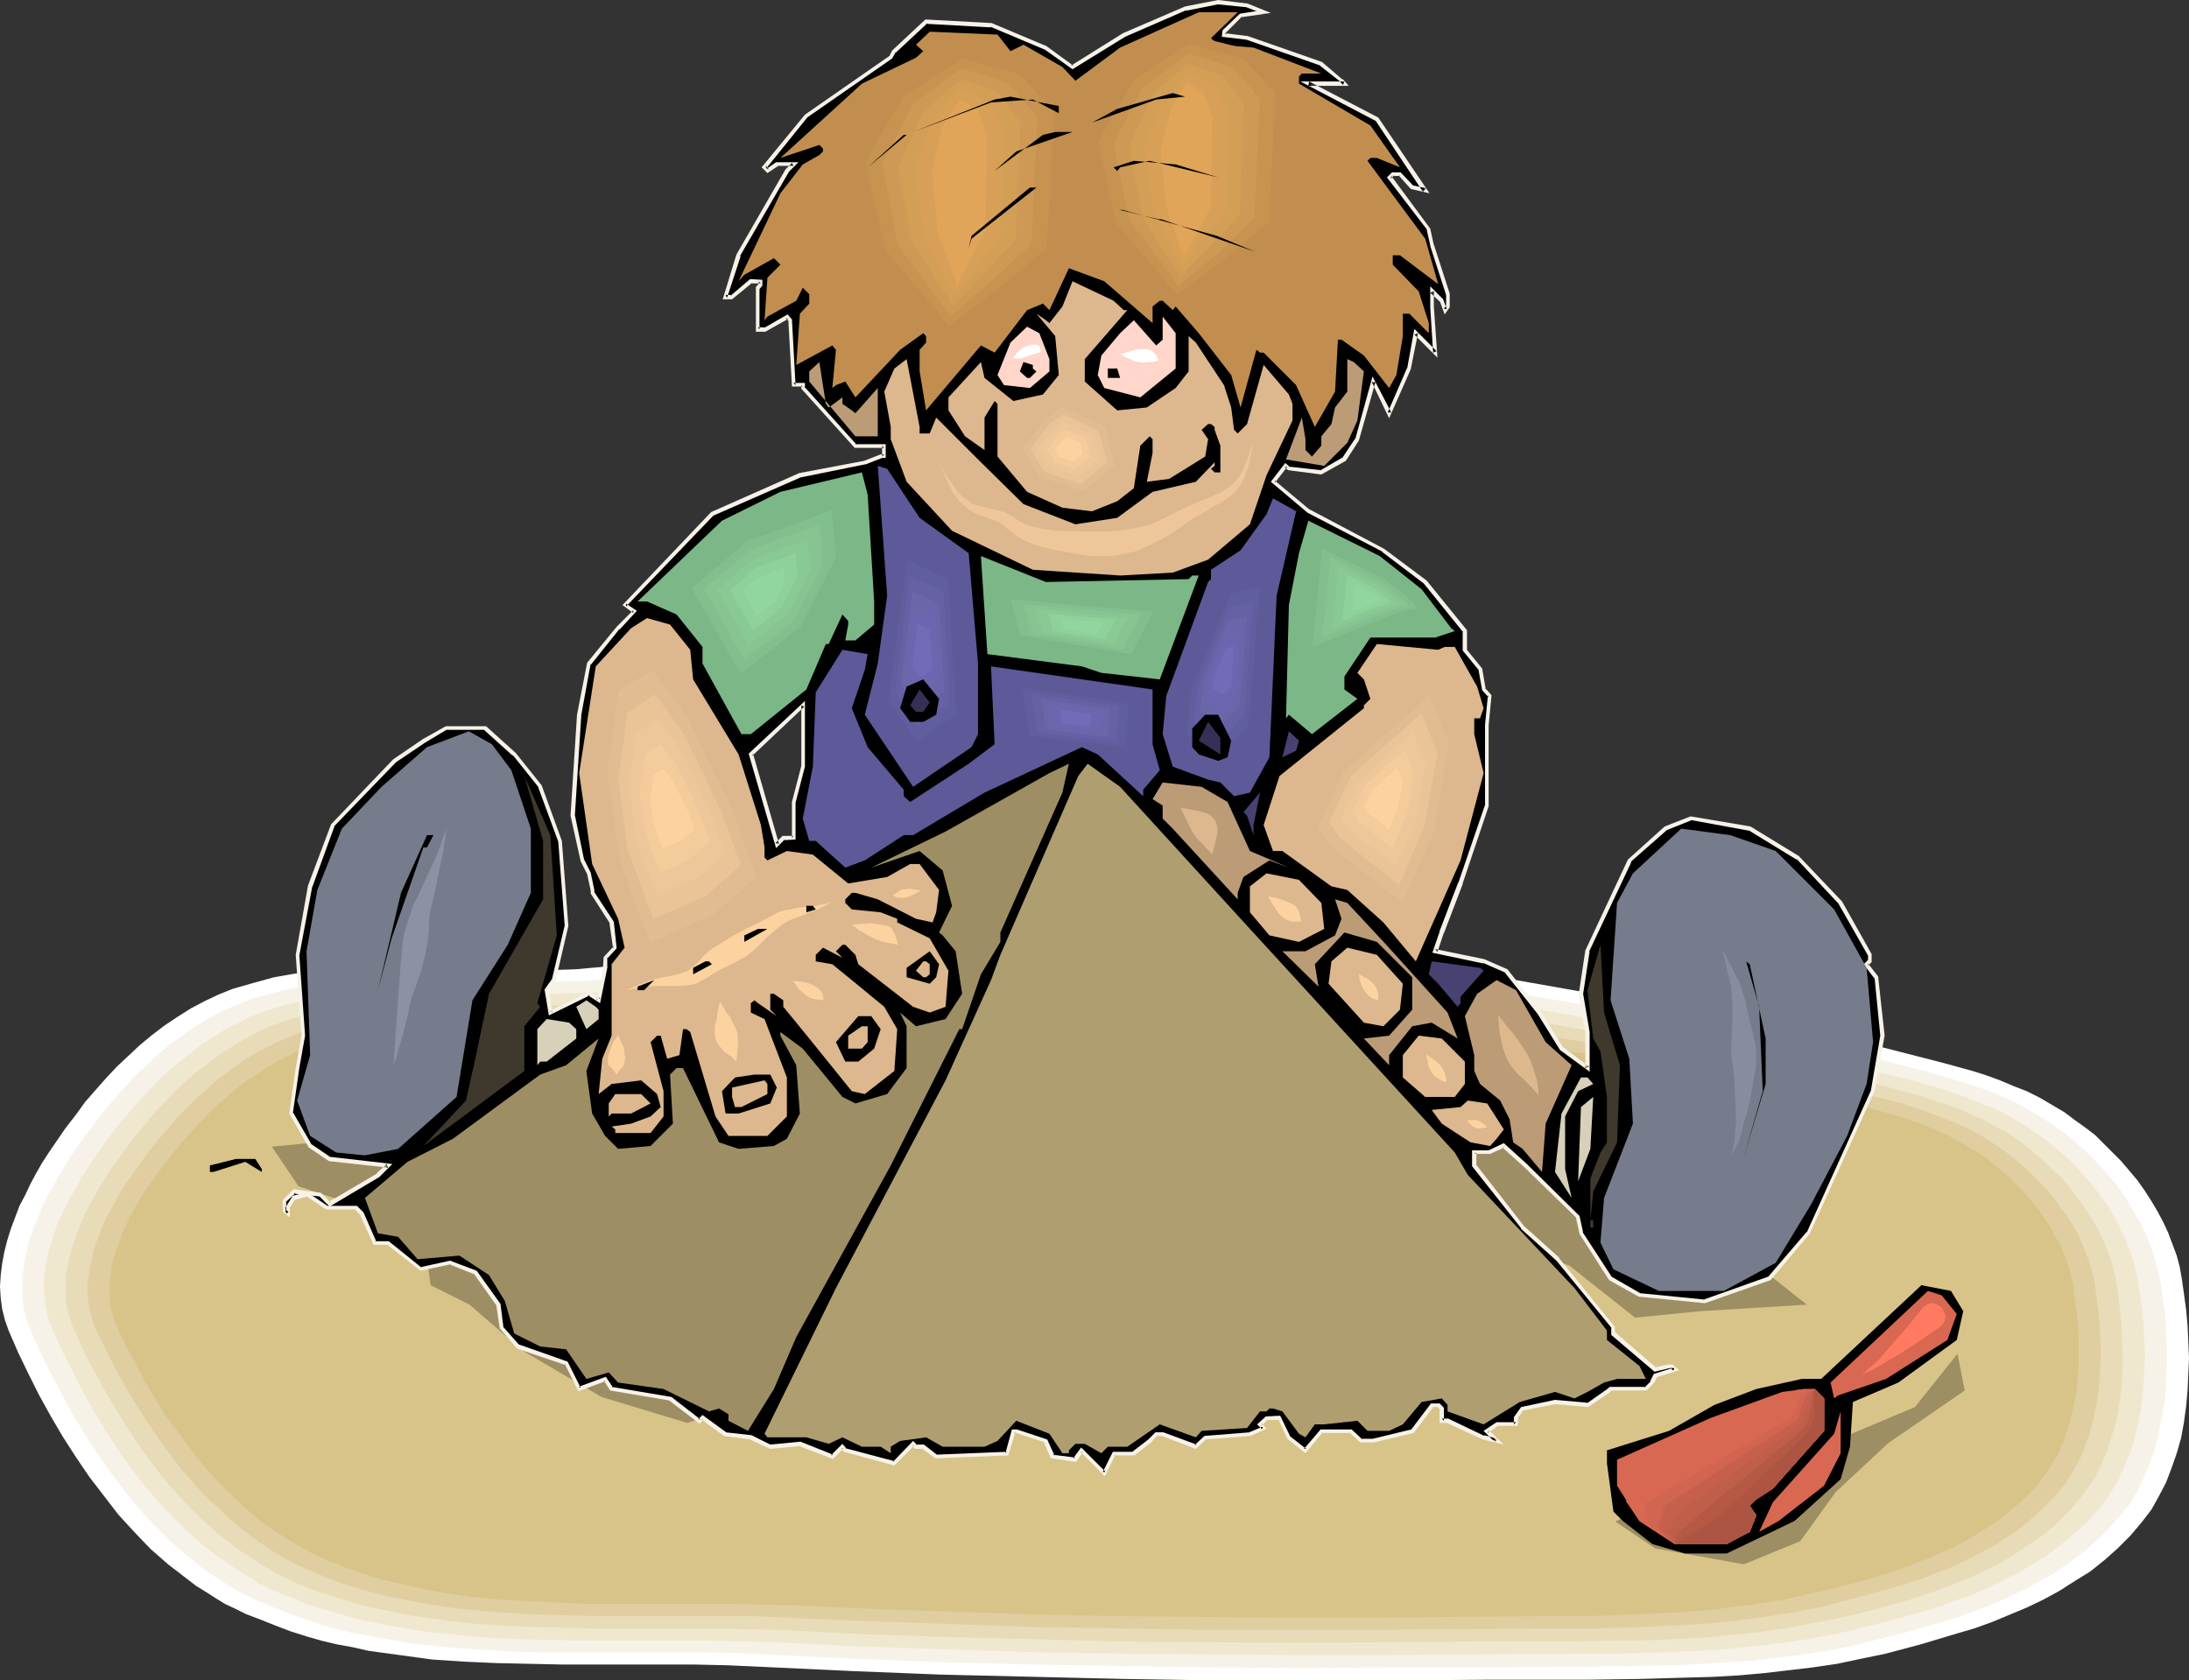 <?xml version="1.0" encoding="UTF-8" standalone="no"?>
<svg
   version="1.0"
   width="129.766mm"
   height="99.632mm"
   id="svg169"
   sodipodi:docname="Building a Sand Castle 08.wmf"
   xmlns:inkscape="http://www.inkscape.org/namespaces/inkscape"
   xmlns:sodipodi="http://sodipodi.sourceforge.net/DTD/sodipodi-0.dtd"
   xmlns="http://www.w3.org/2000/svg"
   xmlns:svg="http://www.w3.org/2000/svg">
  <rect width="100%" height="100%" fill="#333333" stroke="none"/>
  <sodipodi:namedview
     id="namedview169"
     pagecolor="#ffffff"
     bordercolor="#000000"
     borderopacity="0.25"
     inkscape:showpageshadow="2"
     inkscape:pageopacity="0.0"
     inkscape:pagecheckerboard="0"
     inkscape:deskcolor="#d1d1d1"
     inkscape:document-units="mm" />
  <defs
     id="defs1">
    <pattern
       id="WMFhbasepattern"
       patternUnits="userSpaceOnUse"
       width="6"
       height="6"
       x="0"
       y="0" />
  </defs>
  <path
     style="fill:#ffffff;fill-opacity:1;fill-rule:evenodd;stroke:none"
     d="m 10.827,258.421 3.878,-5.657 2.262,-2.909 2.101,-2.909 2.262,-2.586 2.424,-2.747 2.424,-2.586 2.586,-2.424 2.586,-2.424 2.747,-2.263 2.747,-2.101 2.909,-1.939 3.07,-1.939 3.07,-1.616 3.07,-1.455 3.232,-1.293 4.525,-1.293 4.686,-1.293 4.686,-0.808 4.686,-0.646 4.686,-0.323 4.848,-0.323 h 4.848 4.848 l 9.696,0.323 9.858,0.323 h 9.696 l 4.848,-0.162 4.848,-0.162 8.888,-0.808 9.211,-0.808 17.938,-1.778 9.05,-0.808 9.05,-0.646 9.05,-0.646 9.05,-0.323 11.312,-0.323 11.474,-0.162 11.474,-0.162 11.474,0.162 11.312,0.162 11.474,0.323 11.474,0.646 11.474,0.646 8.242,0.808 8.403,1.131 8.242,1.131 8.403,1.455 32.966,5.818 29.088,4.525 7.11,1.131 7.272,1.455 7.11,1.455 7.11,1.778 6.302,1.616 6.302,1.616 6.302,1.616 6.464,1.778 3.07,0.97 3.07,1.131 3.07,1.293 2.909,1.131 2.909,1.455 2.747,1.616 2.747,1.616 2.586,1.939 2.262,1.616 2.101,1.616 1.939,1.939 1.939,1.939 1.939,1.939 1.778,2.101 1.778,2.101 1.616,2.263 1.454,2.263 1.454,2.424 1.293,2.424 1.131,2.424 0.97,2.586 0.97,2.586 0.646,2.424 0.485,2.747 0.485,3.394 0.485,3.556 0.323,3.556 0.162,3.556 0.162,3.717 -0.162,3.556 -0.162,3.717 -0.323,3.556 -0.485,3.556 -0.646,3.556 -0.97,3.394 -1.131,3.232 -1.293,3.394 -1.616,3.071 -1.616,2.909 -2.101,2.747 -2.586,3.071 -2.909,2.909 -2.909,2.586 -3.232,2.586 -3.394,2.101 -3.555,2.263 -3.555,1.939 -3.717,1.778 -3.878,1.616 -3.878,1.616 -4.04,1.455 -3.878,1.131 -8.08,2.424 -7.918,2.101 -5.494,1.131 -5.333,1.131 -5.494,0.808 -5.494,0.646 -5.494,0.646 -5.494,0.485 -5.494,0.323 -5.656,0.162 -11.15,0.323 -11.15,0.162 h -22.301 l -20.523,0.162 h -20.362 -20.523 l -20.523,-0.323 -20.362,-0.485 -20.523,-0.485 -20.362,-0.808 -20.523,-0.97 -7.272,-0.323 -7.272,-0.162 h -14.706 -14.706 l -7.434,-0.162 -7.434,-0.162 -7.272,-0.323 -7.272,-0.485 -7.11,-0.97 -7.11,-0.97 -3.555,-0.808 -3.555,-0.646 -3.394,-0.808 -3.394,-0.97 -3.555,-1.131 -3.394,-1.293 -3.232,-1.293 -3.394,-1.293 -2.262,-1.131 -2.424,-1.131 -2.101,-1.293 -2.262,-1.455 -2.101,-1.293 -2.101,-1.616 -4.202,-3.232 -3.878,-3.394 -3.717,-3.879 -3.555,-3.879 -3.232,-4.202 -3.232,-4.202 -3.07,-4.525 -2.909,-4.525 -2.747,-4.687 -2.586,-4.687 -2.424,-4.848 -2.262,-4.687 -2.101,-4.848 -0.808,-2.263 L 0.485,293.33 0.162,290.905 0,288.32 l 0.162,-2.586 0.323,-2.586 0.485,-2.586 0.646,-2.586 0.808,-2.586 0.97,-2.586 0.97,-2.586 1.293,-2.424 1.131,-2.424 1.293,-2.424 1.293,-2.263 z"
     id="path1" />
  <path
     style="fill:#f7f2e8;fill-opacity:1;fill-rule:evenodd;stroke:none"
     d="m 15.514,259.552 3.878,-5.495 2.101,-2.747 2.101,-2.747 2.262,-2.586 4.686,-5.172 2.586,-2.263 2.424,-2.424 2.747,-2.263 2.747,-1.939 2.747,-1.939 2.909,-1.778 3.07,-1.616 3.07,-1.293 3.07,-1.293 4.525,-1.293 4.525,-1.131 4.686,-0.808 4.525,-0.485 4.686,-0.485 4.848,-0.162 4.686,-0.162 h 4.686 l 9.534,0.323 9.696,0.162 9.373,0.162 4.848,-0.162 4.686,-0.162 8.888,-0.808 8.726,-0.646 17.776,-1.778 8.888,-0.808 8.726,-0.646 8.888,-0.646 8.888,-0.323 22.462,-0.485 h 11.15 11.312 l 11.15,0.162 11.15,0.485 11.312,0.485 11.15,0.646 8.08,0.808 8.242,0.97 8.08,1.131 8.242,1.455 16.16,2.909 16.16,2.747 14.221,2.263 14.059,2.101 7.11,1.131 7.11,1.455 6.949,1.455 6.949,1.616 6.302,1.455 6.141,1.616 6.302,1.616 6.141,1.778 3.07,0.97 3.07,0.97 2.909,1.131 2.909,1.293 2.747,1.293 2.747,1.616 2.747,1.616 2.586,1.778 2.101,1.455 2.101,1.778 1.939,1.778 1.939,1.778 1.778,1.939 1.939,2.101 1.616,1.939 1.616,2.263 1.454,2.263 1.293,2.263 1.293,2.263 1.131,2.424 0.97,2.424 0.808,2.424 0.646,2.424 0.646,2.586 0.485,3.232 0.485,3.556 0.323,3.394 0.162,3.556 v 3.556 3.394 l -0.162,3.556 -0.323,3.394 -0.646,3.556 -0.646,3.394 -0.808,3.232 -1.131,3.232 -1.293,3.071 -1.454,3.071 -1.616,2.909 -2.101,2.586 -2.586,2.909 -2.747,2.747 -2.909,2.586 -3.232,2.424 -3.232,2.263 -3.394,1.939 -3.555,1.939 -3.717,1.778 -3.717,1.616 -3.878,1.455 -3.878,1.455 -3.878,1.131 -7.918,2.263 -7.757,1.939 -5.333,1.293 -5.333,0.97 -5.333,0.808 -5.333,0.646 -5.494,0.646 -5.333,0.323 -10.989,0.646 -10.827,0.162 -10.989,0.162 -21.816,0.162 h -20.038 l -20.038,0.162 -20.038,-0.162 -20.2,-0.323 -20.038,-0.323 -20.038,-0.485 -20.038,-0.808 -20.038,-0.97 -7.11,-0.323 -7.11,-0.162 h -28.926 -7.11 l -7.272,-0.162 -7.11,-0.485 -7.11,-0.485 -7.11,-0.808 -6.949,-1.131 -3.394,-0.646 -3.555,-0.646 -3.394,-0.808 -3.394,-0.97 -3.394,-1.131 -3.232,-1.131 -3.232,-1.293 -3.232,-1.293 -2.424,-1.131 -2.101,-0.97 -2.262,-1.293 -2.101,-1.293 -4.202,-2.747 -4.04,-3.232 -3.878,-3.394 -3.555,-3.556 -3.555,-3.879 -3.232,-4.04 -3.07,-4.04 -3.07,-4.364 -2.747,-4.364 -2.747,-4.525 -2.424,-4.525 -2.424,-4.525 L 8.888,302.703 6.787,298.016 5.979,295.754 5.333,293.33 5.01,290.905 v -2.424 -2.424 l 0.323,-2.424 0.485,-2.586 0.646,-2.586 0.808,-2.586 0.97,-2.424 0.97,-2.424 1.131,-2.424 2.586,-4.687 1.293,-2.263 z"
     id="path2" />
  <path
     style="fill:#efe8ce;fill-opacity:1;fill-rule:evenodd;stroke:none"
     d="m 20.2,260.845 3.717,-5.333 2.101,-2.747 2.101,-2.586 2.262,-2.586 2.262,-2.424 2.262,-2.424 2.424,-2.424 2.586,-2.101 2.586,-2.101 2.747,-2.101 2.747,-1.778 2.747,-1.778 3.07,-1.455 2.909,-1.455 3.07,-1.131 4.363,-1.293 4.525,-0.97 4.525,-0.808 4.525,-0.646 4.525,-0.323 4.686,-0.323 h 4.525 4.686 l 9.373,0.323 9.373,0.162 9.373,0.162 4.686,-0.162 4.525,-0.162 8.726,-0.646 8.726,-0.808 17.291,-1.616 8.726,-0.808 8.565,-0.646 8.726,-0.646 8.726,-0.323 21.816,-0.323 10.989,-0.162 10.989,0.162 10.989,0.162 10.989,0.323 10.989,0.485 10.827,0.808 8.08,0.646 8.08,0.97 7.918,1.131 7.918,1.293 31.835,5.495 13.898,2.101 6.949,0.97 6.949,1.131 6.949,1.131 6.787,1.293 6.949,1.293 6.787,1.778 12.12,2.909 6.141,1.455 6.141,1.778 5.818,1.939 2.909,1.131 2.909,1.131 2.747,1.293 2.747,1.455 2.586,1.616 2.586,1.778 2.101,1.455 1.939,1.616 1.939,1.616 1.939,1.778 1.778,1.939 1.778,1.939 1.616,1.939 1.454,2.101 1.616,2.101 1.293,2.263 1.131,2.263 1.131,2.263 0.97,2.424 0.808,2.263 0.646,2.424 0.485,2.424 0.485,3.232 0.485,3.394 0.323,3.232 0.162,3.394 0.162,3.394 -0.162,3.394 -0.162,3.394 -0.323,3.394 -0.485,3.232 -0.646,3.232 -0.808,3.232 -1.131,3.071 -1.293,3.071 -1.454,2.909 -1.616,2.747 -1.939,2.586 -2.586,2.909 -2.747,2.586 -2.909,2.424 -3.07,2.424 -3.232,2.101 -3.394,1.939 -3.394,1.778 -3.555,1.778 -3.717,1.616 -3.717,1.293 -3.878,1.455 -3.717,1.131 -7.757,2.101 -7.595,1.939 -5.171,1.131 -5.333,0.97 -5.171,0.808 -5.333,0.646 -5.171,0.485 -5.333,0.485 -10.666,0.485 -10.666,0.323 H 351.641 l -21.331,0.162 -19.715,0.162 h -19.554 l -19.715,-0.162 -19.715,-0.162 -19.554,-0.323 -19.715,-0.646 -19.554,-0.646 -19.554,-0.97 -6.949,-0.162 -7.11,-0.162 h -28.28 l -14.221,-0.323 -6.949,-0.323 -6.949,-0.646 -6.949,-0.646 -6.787,-1.131 -6.787,-1.293 -3.394,-0.808 -3.232,-0.97 -3.232,-0.97 -3.394,-0.97 -3.07,-1.293 -3.232,-1.293 -2.262,-0.97 -2.262,-1.131 -2.101,-1.293 -2.101,-1.293 -4.04,-2.747 -4.04,-2.909 -3.717,-3.232 -3.555,-3.556 -3.394,-3.556 -3.232,-3.879 -3.07,-4.04 -2.909,-4.202 -2.747,-4.202 -2.586,-4.364 -2.424,-4.364 -2.262,-4.525 -2.262,-4.364 -1.939,-4.525 -0.97,-2.101 -0.485,-2.424 -0.323,-2.263 -0.162,-2.424 v -2.263 l 0.323,-2.586 0.485,-2.424 0.646,-2.424 0.808,-2.424 0.808,-2.424 1.131,-2.424 1.131,-2.263 2.424,-4.364 1.293,-2.263 z"
     id="path3" />
  <path
     style="fill:#e8dbb7;fill-opacity:1;fill-rule:evenodd;stroke:none"
     d="m 24.886,261.976 3.717,-5.172 1.939,-2.586 2.101,-2.424 2.101,-2.586 2.262,-2.263 2.262,-2.424 2.424,-2.263 2.424,-2.101 2.586,-1.939 2.586,-1.939 2.747,-1.778 2.747,-1.616 2.909,-1.616 2.909,-1.293 3.07,-1.131 4.202,-1.293 4.363,-0.97 4.363,-0.646 4.525,-0.646 4.525,-0.323 4.525,-0.162 4.525,-0.162 h 4.525 l 9.211,0.323 9.211,0.162 9.05,0.162 4.525,-0.162 4.525,-0.162 8.565,-0.646 8.565,-0.808 16.968,-1.616 8.403,-0.808 8.565,-0.485 8.403,-0.646 8.565,-0.323 21.493,-0.323 h 10.666 10.827 l 10.666,0.162 10.827,0.323 10.666,0.485 10.827,0.646 7.757,0.808 7.918,0.808 7.757,1.131 7.757,1.293 15.675,2.586 15.514,2.747 13.574,2.101 13.574,1.939 6.787,1.131 6.787,1.131 6.626,1.455 6.787,1.455 5.818,1.455 6.141,1.455 5.818,1.455 5.979,1.616 5.818,1.939 2.909,0.97 2.747,1.293 2.747,1.131 2.586,1.455 2.747,1.455 2.424,1.616 1.939,1.455 1.939,1.616 1.939,1.616 1.778,1.778 1.939,1.778 1.616,1.778 1.616,2.101 1.454,1.939 1.454,2.101 1.293,2.101 1.293,2.101 0.97,2.263 0.97,2.263 0.808,2.263 0.646,2.263 0.485,2.424 0.485,3.071 0.323,3.071 0.323,3.394 0.162,3.071 0.162,3.394 v 3.232 l -0.162,3.232 -0.323,3.232 -0.485,3.232 -0.646,3.071 -0.97,3.071 -0.97,3.071 -1.293,2.909 -1.293,2.747 -1.778,2.586 -1.939,2.586 -2.424,2.747 -2.586,2.586 -2.909,2.424 -3.07,2.101 -3.07,2.101 -3.232,1.939 -3.394,1.778 -3.555,1.616 -3.555,1.455 -3.717,1.455 -7.434,2.424 -7.595,2.101 -7.434,1.778 -5.171,0.97 -5.01,0.97 -5.171,0.808 -5.171,0.646 -5.171,0.485 -5.171,0.485 -10.504,0.485 -10.342,0.162 -10.666,0.162 h -20.846 l -19.23,0.162 -19.23,0.162 -19.23,-0.162 -19.23,-0.162 -19.23,-0.485 -19.23,-0.485 -19.23,-0.646 -19.23,-0.97 -6.949,-0.162 -6.787,-0.162 h -13.898 -13.898 l -6.787,-0.162 -6.949,-0.162 -6.949,-0.323 -6.787,-0.485 -6.787,-0.808 -6.787,-0.97 -6.464,-1.293 -3.232,-0.646 -3.394,-0.97 -3.07,-0.97 -3.232,-0.97 -3.07,-1.131 -3.232,-1.293 -4.363,-2.101 -4.04,-2.424 -4.04,-2.586 -3.878,-2.909 -3.555,-3.071 -3.555,-3.394 -3.394,-3.556 -3.232,-3.717 -2.909,-3.879 -2.909,-4.04 -2.586,-4.04 -2.586,-4.202 -2.424,-4.202 -2.424,-4.364 -2.101,-4.202 -1.939,-4.364 -0.808,-2.101 -0.646,-2.263 -0.323,-2.101 v -2.424 -2.263 l 0.323,-2.424 0.485,-2.263 0.646,-2.263 0.808,-2.424 0.808,-2.263 0.97,-2.263 1.131,-2.263 2.424,-4.364 1.293,-2.101 z"
     id="path4" />
  <path
     style="fill:#e0cea0;fill-opacity:1;fill-rule:evenodd;stroke:none"
     d="m 29.573,263.269 3.555,-5.01 1.939,-2.424 2.101,-2.424 2.101,-2.424 2.101,-2.263 2.262,-2.263 2.424,-2.101 2.424,-2.263 2.424,-1.778 2.586,-1.939 2.747,-1.778 2.586,-1.455 2.909,-1.455 2.909,-1.293 2.909,-1.131 4.202,-1.131 4.202,-0.97 4.363,-0.808 4.363,-0.485 4.363,-0.323 4.363,-0.162 4.525,-0.162 h 4.363 l 9.05,0.323 h 4.525 l 4.363,0.162 9.05,0.162 4.363,-0.162 4.525,-0.162 8.242,-0.646 8.242,-0.646 16.645,-1.616 16.645,-1.293 8.403,-0.646 8.242,-0.323 21.008,-0.323 h 10.504 10.504 l 10.666,0.162 10.342,0.323 10.666,0.485 10.504,0.646 7.595,0.808 7.757,0.808 7.595,0.97 7.595,1.293 15.19,2.586 15.352,2.586 13.251,1.778 13.413,2.101 6.626,0.97 6.464,1.131 6.626,1.293 6.464,1.616 11.797,2.747 5.818,1.455 5.818,1.455 5.656,1.939 2.747,0.97 2.747,1.131 2.747,1.131 2.586,1.293 2.424,1.455 2.424,1.616 2.101,1.455 1.778,1.455 1.939,1.616 1.778,1.616 1.778,1.778 1.616,1.778 1.616,1.778 1.454,2.101 1.454,1.939 1.293,1.939 1.131,2.101 0.97,2.101 0.97,2.263 0.808,2.263 0.646,2.101 0.485,2.263 0.808,5.98 0.323,3.232 0.162,3.071 0.162,3.071 -0.162,3.232 -0.162,3.071 -0.323,3.232 -0.485,3.071 -0.646,2.909 -0.808,3.071 -0.97,2.747 -1.131,2.747 -1.454,2.747 -1.616,2.586 -1.939,2.424 -2.424,2.586 -2.586,2.424 -2.747,2.424 -2.909,2.101 -3.07,1.939 -3.232,1.778 -3.394,1.778 -3.394,1.616 -3.555,1.293 -3.555,1.455 -3.717,1.131 -3.717,1.131 -7.272,1.939 -7.272,1.939 -5.01,0.97 -5.01,0.808 -5.01,0.808 -5.171,0.646 -5.01,0.485 -5.01,0.323 -10.342,0.485 -10.181,0.323 h -10.181 l -20.523,0.162 -18.907,0.162 h -18.746 -18.907 l -18.746,-0.323 -18.907,-0.323 -18.746,-0.646 -18.907,-0.646 -18.746,-0.808 -6.626,-0.323 h -6.787 -27.149 l -6.787,-0.162 -6.787,-0.162 -6.626,-0.323 -6.787,-0.485 -6.626,-0.646 -6.464,-0.97 -6.464,-1.293 -3.232,-0.646 -3.07,-0.808 -3.232,-0.97 -3.07,-0.97 -3.07,-1.131 -3.07,-1.293 -4.363,-1.939 -4.04,-2.263 -3.878,-2.586 -3.717,-2.747 -3.555,-3.071 -3.394,-3.232 -3.394,-3.394 -3.07,-3.556 -2.909,-3.717 -2.747,-3.879 -2.747,-4.04 -2.424,-3.879 -2.424,-4.04 -2.262,-4.202 -2.101,-4.202 -1.939,-4.04 -0.808,-2.101 -0.485,-2.101 -0.323,-2.101 -0.162,-2.263 0.162,-2.101 0.323,-2.263 0.485,-2.263 0.485,-2.263 0.808,-2.263 0.808,-2.263 0.97,-2.101 1.131,-2.263 2.262,-4.04 1.293,-2.101 z"
     id="path5" />
  <path
     style="fill:#d8c489;fill-opacity:1;fill-rule:evenodd;stroke:none"
     d="m 34.259,264.401 3.555,-4.848 3.878,-4.687 2.101,-2.263 2.101,-2.263 2.101,-2.101 2.424,-2.101 2.262,-1.939 2.424,-1.939 2.586,-1.616 2.586,-1.778 2.586,-1.455 2.747,-1.293 2.909,-1.293 2.909,-0.97 4.04,-1.293 4.202,-0.808 4.202,-0.808 4.202,-0.485 4.363,-0.323 4.363,-0.162 4.202,-0.162 4.363,0.162 8.726,0.162 8.888,0.162 8.726,0.162 4.363,-0.162 4.363,-0.162 8.08,-0.485 8.08,-0.808 16.322,-1.455 16.322,-1.293 8.08,-0.485 8.242,-0.323 20.523,-0.485 h 10.181 10.342 l 10.342,0.323 10.342,0.323 10.181,0.323 10.342,0.646 7.434,0.646 7.434,0.808 7.595,1.131 7.434,1.131 14.867,2.424 15.029,2.424 12.928,1.939 6.464,0.97 6.464,0.97 6.626,0.97 6.464,1.131 6.302,1.131 6.464,1.455 5.656,1.293 5.656,1.293 5.818,1.455 5.656,1.616 5.494,1.616 2.747,0.97 2.747,1.131 2.586,1.131 2.586,1.293 2.424,1.455 2.424,1.455 1.939,1.293 3.717,3.071 1.778,1.455 1.616,1.778 1.616,1.616 1.616,1.939 1.454,1.778 1.293,1.939 1.293,1.939 1.131,2.101 1.131,1.939 0.808,2.101 0.808,2.101 0.646,2.101 0.485,2.263 0.323,2.909 0.485,2.909 0.323,2.909 0.162,3.071 v 2.909 3.071 l -0.162,3.071 -0.323,2.909 -0.485,2.909 -0.646,2.909 -0.808,2.909 -0.97,2.747 -1.131,2.747 -1.454,2.424 -1.616,2.586 -1.778,2.263 -2.424,2.586 -2.586,2.263 -2.586,2.263 -2.909,1.939 -3.07,1.939 -3.07,1.778 -3.232,1.616 -3.394,1.455 -3.555,1.455 -3.394,1.293 -3.555,1.131 -3.555,1.131 -7.272,1.939 -7.11,1.616 -4.848,1.131 -5.01,0.808 -4.848,0.646 -5.01,0.646 -4.848,0.485 -5.01,0.323 -10.019,0.485 -10.019,0.323 h -10.019 l -20.038,0.162 -18.422,0.162 h -18.422 l -18.422,-0.162 -18.422,-0.162 -18.422,-0.323 -18.422,-0.646 -18.422,-0.646 -18.422,-0.808 -6.464,-0.162 -6.626,-0.162 h -26.502 -6.626 l -6.626,-0.323 -6.626,-0.323 -6.464,-0.323 -6.464,-0.646 -6.464,-0.97 -6.302,-1.293 -6.302,-1.455 -3.07,-0.808 -3.07,-1.131 -2.909,-0.97 -3.07,-1.293 -4.04,-1.778 -4.04,-2.263 -3.878,-2.424 -3.717,-2.586 -3.394,-2.909 -3.394,-3.232 -3.232,-3.232 -3.07,-3.394 -2.747,-3.556 -2.747,-3.717 -2.747,-3.717 -2.424,-3.879 -2.262,-3.879 -2.101,-4.04 -2.101,-3.879 -1.939,-4.04 -0.808,-1.939 -0.485,-2.101 -0.323,-2.101 v -2.101 -2.101 l 0.323,-2.101 0.323,-2.263 0.646,-2.101 0.808,-2.101 0.808,-2.263 0.97,-2.101 0.97,-2.101 2.262,-3.879 z"
     id="path6" />
  <path
     style="fill:#9e8e63;fill-opacity:1;fill-rule:evenodd;stroke:none"
     d="m 75.79,255.512 -14.867,1.455 5.979,8.889 13.251,4.364 14.706,5.98 1.616,11.798 8.726,4.364 11.958,10.343 17.614,10.343 19.23,5.818 13.251,-4.364 20.523,-19.232 82.578,-10.182 69.488,-5.98 11.797,4.525 14.706,11.636 14.706,-1.455 23.755,-1.455 -14.867,-11.798 -31.027,-13.252 -16.16,-17.778 -29.573,-13.252 -56.075,-4.364 -76.598,4.364 -82.578,7.434 z"
     id="path7" />
  <path
     style="fill:#9e8e63;fill-opacity:1;fill-rule:evenodd;stroke:none"
     d="m 413.696,321.774 15.352,-6.465 9.534,-11.959 1.616,8.242 -17.13,11.798 -11.797,10.99 -7.918,10.99 -12.605,5.172 -19.877,-3.556 -8.888,-5.98 v 0 l 0.162,-0.162 0.323,-0.162 0.485,-0.162 1.131,-0.646 0.808,-0.323 0.646,-0.485 1.778,-0.97 2.101,-1.131 2.262,-1.131 2.424,-1.293 4.686,-2.424 2.424,-1.131 2.101,-1.131 2.101,-0.97 1.778,-0.808 1.616,-0.646 0.646,-0.323 0.485,-0.162 1.131,-0.323 1.454,-0.323 1.616,-0.485 1.939,-0.323 4.04,-0.97 4.202,-0.808 1.939,-0.485 1.939,-0.485 1.616,-0.323 1.454,-0.323 1.131,-0.162 h 0.485 l 0.323,-0.162 h 0.323 z"
     id="path8" />
  <path
     style="fill:#000000;fill-opacity:1;fill-rule:evenodd;stroke:none"
     d="m 177.76,179.715 2.101,-7.919 v -13.737 l -11.635,10.99 5.818,20.202 1.454,-1.455 h 2.262 z M 283.123,2.747 l -5.171,0.646 -3.717,3.717 v 0.646 l 5.171,0.808 16.645,5.818 4.525,3.717 0.646,0.646 h -8.08 l 15.352,7.919 10.827,16 -2.909,-0.646 -2.747,-3.071 h -1.616 l -0.808,0.808 8.888,11.636 0.646,3.556 3.555,10.99 v 2.747 l -0.646,0.808 -0.646,-2.101 -2.262,-2.101 v 3.394 l 0.808,10.343 -4.363,-4.364 -1.454,7.919 -4.525,10.02 -3.555,-7.111 -3.555,12.929 -2.909,4.525 -5.171,2.909 -7.272,-0.808 -0.646,-0.646 -2.909,3.556 7.918,6.626 16.806,8.727 9.373,7.111 8.888,10.99 v 4.202 l 3.394,4.525 0.808,4.364 1.454,1.455 -0.646,6.465 v 18.101 l -5.979,17.454 -4.202,10.99 -1.454,4.202 10.827,2.263 5.171,2.101 7.272,9.374 5.01,8.081 5.818,4.364 v -8.081 l -1.454,-8.566 1.454,-9.535 9.373,-20.363 8.08,-7.111 5.818,-2.263 13.09,2.263 10.827,6.465 9.534,10.182 6.464,11.636 v 1.455 l -0.646,0.646 2.101,2.909 1.454,13.091 -2.101,12.444 -14.544,31.838 -8.726,10.182 -14.544,5.01 -14.544,-1.293 -6.464,-3.717 -6.626,-10.182 -0.646,-3.717 -11.797,-11.475 -4.848,-4.364 -3.07,1.455 h -3.555 v 2.909 l 10.827,13.899 7.918,7.111 12.443,15.353 v 1.293 l 9.373,8.081 3.07,-0.808 h 0.646 l 0.646,0.808 -4.363,1.293 -0.646,1.616 -1.454,1.455 h -7.918 l -0.808,0.646 -4.363,2.909 -7.272,-0.646 -7.272,1.455 -1.454,2.101 v 1.455 h -4.363 l -2.101,1.455 2.101,2.263 -2.909,-0.808 -8.08,-3.717 h -1.293 v -2.747 l -0.808,-0.808 h -1.454 l -4.363,5.818 -8.726,2.263 h -2.747 l -2.262,-2.263 h -6.626 l -3.555,4.364 -3.717,-2.909 -2.101,-4.364 h -2.909 l -1.454,1.455 0.808,0.808 -3.07,1.293 -10.019,0.808 -2.101,2.101 -7.434,-2.909 h -1.454 l -1.454,1.616 -3.555,2.747 h -4.525 l -2.101,4.525 -5.01,-5.172 -1.454,2.101 -5.171,-0.646 -1.454,-3.556 -6.626,-2.263 h -0.646 l -1.454,5.01 -15.837,0.808 -2.909,-2.263 h -1.616 l -0.646,-0.646 -4.202,4.364 -10.989,-2.909 -0.646,-0.808 -2.262,2.263 -7.272,-2.909 -6.626,0.646 -4.363,-2.101 -5.656,-0.808 -5.171,-3.556 -0.646,0.646 -6.626,-5.01 -13.09,-2.101 -1.454,-2.263 -5.818,2.263 -2.909,-5.818 -10.827,-3.717 -3.717,-4.202 -0.646,-5.172 -5.171,-7.273 -5.656,-2.101 -6.464,1.455 -7.434,-5.98 H 84.032 L 81.123,271.997 79.669,270.542 h -6.464 l -4.525,-2.909 -2.747,0.808 -1.454,2.101 v 1.455 l -0.808,-0.646 v -2.263 l 2.262,-2.101 5.818,0.646 2.101,2.263 10.827,-6.626 2.262,-2.101 -13.09,-1.455 -4.363,-2.909 -4.363,-7.273 1.454,-10.182 1.454,-7.273 -1.454,-18.101 2.909,-15.353 5.01,-13.737 13.898,-14.384 6.464,-4.525 5.01,-2.747 h 8.888 l 6.464,5.818 5.818,7.273 4.363,12.121 1.454,19.07 -2.747,12.121 -1.616,2.263 0.808,5.01 8.726,-4.202 2.101,1.455 1.454,-7.273 v -2.263 l 2.262,-2.263 -0.808,-5.656 -4.363,-6.626 v -0.646 l -0.646,-3.717 -1.454,-2.909 -2.262,-10.02 1.454,-22.626 2.262,-11.475 6.464,-7.919 3.717,-3.717 -2.262,-1.455 19.554,-20.363 19.715,-8.727 14.544,-2.909 3.555,-1.293 h 0.808 v -2.424 h -6.464 L 179.861,86.948 v -0.646 h -2.101 l -0.646,-14.545 -0.808,-0.808 -5.01,2.909 h -1.454 v -9.374 l 0.646,-0.808 v -0.646 h -2.262 l -4.202,3.556 h -1.454 l 2.909,-9.374 10.827,-18.909 1.454,-1.455 h -3.717 l -2.101,1.455 -0.646,-0.808 9.373,-11.475 18.907,-13.091 0.808,-1.455 7.11,-6.626 14.544,0.808 12.282,5.01 5.979,4.364 11.474,-7.273 13.736,-5.818 7.434,-1.455 6.464,0.808 z"
     id="path9" />
  <path
     style="fill:#f7f2e8;fill-opacity:1;fill-rule:evenodd;stroke:none"
     d="m 178.245,179.715 v 0.162 l 2.101,-8.081 v -14.707 l -12.605,11.798 6.141,21.171 1.939,-1.939 -0.323,0.162 2.747,-0.162 v -8.404 h -0.808 v 8.081 l 0.323,-0.485 h -2.424 l -1.616,1.616 0.808,0.162 -5.818,-20.202 -0.162,0.485 11.635,-10.99 -0.646,-0.323 v 13.737 -0.162 l -2.101,8.081 z"
     id="path10" />
  <path
     style="fill:#f7f2e8;fill-opacity:1;fill-rule:evenodd;stroke:none"
     d="M 282.961,3.071 V 2.263 l -5.171,0.808 -3.878,3.717 -0.162,1.455 5.494,0.646 v 0 l 16.645,5.818 h -0.162 l 4.525,3.556 v 0 l 0.646,0.808 0.323,-0.808 h -9.858 l 16.968,8.889 -0.162,-0.162 10.666,16 0.646,-0.808 -2.909,-0.646 0.162,0.162 -2.909,-3.071 h -1.939 l -1.131,1.131 9.05,11.798 -0.162,-0.162 0.808,3.556 v 0.162 l 3.555,10.99 v -0.162 2.747 -0.162 l -0.485,0.646 0.646,0.162 -0.808,-2.263 -2.909,-2.909 v 4.687 l 0.646,10.182 0.808,-0.323 -5.01,-5.01 -1.616,8.889 v -0.162 l -4.363,10.02 h 0.808 l -4.202,-8.081 -3.878,14.06 v -0.162 l -2.909,4.364 0.162,-0.162 -5.01,2.909 h 0.162 l -7.272,-0.808 0.323,0.162 -1.131,-0.97 -3.232,4.202 8.242,6.949 16.806,8.727 h -0.162 l 9.373,7.111 v 0 l 8.888,10.99 -0.162,-0.323 v 4.364 l 3.717,4.525 -0.162,-0.162 0.808,4.525 1.454,1.616 -0.162,-0.485 -0.646,6.626 v 18.101 -0.162 l -5.979,17.454 v -0.162 l -4.202,10.99 v 0.162 l -1.616,4.687 11.474,2.424 -0.162,-0.162 5.171,2.263 -0.323,-0.162 7.434,9.374 5.01,8.081 6.626,4.848 v -8.889 l -1.454,-8.566 v 0 l 1.454,-9.535 -0.162,0.162 9.534,-20.202 h -0.162 l 8.08,-7.111 v 0 l 5.656,-2.263 h -0.323 l 13.251,2.424 -0.323,-0.162 10.827,6.626 v -0.162 l 9.534,10.182 -0.162,-0.162 6.626,11.636 v -0.162 1.455 -0.323 l -0.97,0.97 2.424,3.232 v -0.323 l 1.293,13.091 v 0 l -2.101,12.283 v 0 l -14.382,31.838 v -0.162 l -8.726,10.182 0.162,-0.162 -14.544,5.172 h 0.323 l -14.706,-1.455 h 0.162 l -6.464,-3.717 0.162,0.162 -6.626,-10.182 0.162,0.162 -0.808,-3.717 -11.797,-11.636 -5.171,-4.687 -3.394,1.616 h 0.323 -4.04 V 261.33 l 10.989,13.899 v 0.162 l 7.918,7.111 v 0 l 12.443,15.192 -0.162,-0.162 v 1.616 l 9.696,8.242 3.394,-0.808 h -0.162 0.646 l -0.323,-0.162 0.646,0.808 0.323,-0.808 -4.686,1.455 -0.808,1.616 h 0.162 l -1.454,1.455 0.323,-0.162 h -8.08 l -0.97,0.808 0.162,-0.162 -4.363,3.071 0.162,-0.162 -7.272,-0.646 -7.595,1.616 -1.616,2.263 v 1.616 l 0.485,-0.485 h -4.363 l -2.909,1.939 2.586,2.586 0.485,-0.808 -2.909,-0.808 v 0.162 l -8.08,-3.879 h -1.454 l 0.485,0.485 v -2.909 l -0.97,-0.97 h -1.939 l -4.525,5.98 0.162,-0.162 -8.726,2.101 h 0.162 -2.747 l 0.323,0.162 -2.424,-2.263 h -6.949 l -3.717,4.364 h 0.485 l -3.717,-2.909 0.162,0.162 -2.262,-4.687 -3.232,0.162 -1.939,1.778 1.131,1.131 0.162,-0.646 -3.07,1.293 h 0.162 l -10.181,0.808 -2.262,2.101 0.485,-0.162 -7.434,-2.747 h -1.778 l -1.616,1.616 v 0 l -3.555,2.747 h 0.323 -4.686 l -2.262,4.525 h 0.646 l -5.494,-5.495 -1.778,2.424 0.485,-0.162 -5.171,-0.646 0.485,0.162 -1.616,-3.556 -6.787,-2.263 h -1.131 l -1.454,5.333 0.323,-0.323 -15.837,0.646 h 0.162 l -2.909,-2.263 h -1.778 l 0.323,0.162 -0.97,-0.97 -4.525,4.687 0.323,-0.162 -10.989,-2.909 0.323,0.162 -0.97,-1.131 -2.586,2.586 0.485,-0.162 -7.272,-2.909 -6.787,0.646 0.323,0.162 -4.525,-2.263 -5.818,-0.646 h 0.162 l -5.333,-3.879 -0.97,0.97 h 0.485 l -6.464,-5.01 -13.413,-2.263 0.323,0.162 -1.616,-2.424 -6.141,2.263 0.485,0.162 -2.909,-5.818 -10.989,-3.879 0.162,0.162 -3.717,-4.202 0.162,0.162 -0.646,-5.172 -5.333,-7.434 -5.979,-2.263 -6.626,1.455 0.323,0.162 -7.434,-5.98 h -3.07 l 0.323,0.162 -2.909,-6.626 -1.454,-1.455 h -6.787 0.162 l -4.525,-3.071 -3.232,0.808 -1.616,2.586 v 1.455 l 0.808,-0.323 -0.808,-0.646 0.162,0.323 v -2.263 l -0.808,2.424 1.616,1.293 v -2.263 l -0.162,0.323 1.454,-2.263 -0.323,0.323 2.909,-0.808 -0.323,-0.162 4.525,3.071 h 6.626 l -0.323,-0.162 1.454,1.455 -0.162,-0.162 3.07,6.788 h 3.232 l -0.323,-0.162 7.595,5.98 6.787,-1.455 h -0.323 l 5.656,2.263 -0.162,-0.162 5.171,7.273 -0.162,-0.323 0.808,5.333 3.878,4.525 10.989,3.717 -0.323,-0.323 3.07,6.141 6.141,-2.263 -0.485,-0.162 1.454,2.263 13.413,2.263 h -0.162 l 6.787,5.172 0.97,-0.97 h -0.646 l 5.171,3.717 5.979,0.808 h -0.162 l 4.525,2.101 6.787,-0.646 h -0.323 l 7.595,2.909 2.424,-2.424 h -0.646 l 0.646,0.808 11.312,3.071 4.525,-4.525 h -0.646 l 0.808,0.808 h 1.778 -0.162 l 2.909,2.101 16.322,-0.646 1.616,-5.333 -0.485,0.323 h 0.646 v 0 l 6.464,2.101 -0.323,-0.162 1.616,3.717 5.656,0.808 1.616,-2.263 h -0.646 l 5.494,5.495 2.424,-5.01 -0.485,0.323 h 4.686 l 3.717,-2.909 v 0 l 1.454,-1.616 -0.323,0.162 h 1.454 -0.162 l 7.595,2.909 2.424,-2.263 -0.323,0.162 10.181,-0.808 3.555,-1.616 -1.131,-1.293 v 0.646 l 1.454,-1.455 -0.323,0.162 h 2.909 l -0.323,-0.323 2.101,4.525 4.04,3.232 3.878,-4.687 -0.323,0.162 h 6.626 l -0.323,-0.162 2.424,2.263 h 3.07 l 8.888,-2.101 4.525,-5.98 -0.485,0.162 h 1.454 l -0.323,-0.162 0.808,0.808 -0.162,-0.323 v 3.232 h 1.778 -0.162 l 8.08,3.717 4.686,1.131 -3.394,-3.232 -0.162,0.646 2.262,-1.616 h -0.323 4.686 l 0.162,-1.778 -0.162,0.162 1.454,-2.101 -0.323,0.323 7.272,-1.455 v 0 l 7.434,0.646 4.525,-3.071 v 0 l 0.808,-0.646 h -0.323 8.08 l 1.616,-1.616 0.808,-1.455 -0.323,0.162 5.171,-1.616 -1.454,-1.293 h -0.97 l -3.07,0.646 0.485,0.162 -9.373,-8.081 v 0.323 -1.455 l -12.443,-15.353 v -0.162 l -7.918,-7.111 v 0 l -10.827,-13.899 0.162,0.323 v -2.909 l -0.485,0.323 h 3.555 l 3.232,-1.455 h -0.485 l 4.848,4.364 11.797,11.475 -0.162,-0.162 0.808,3.717 6.626,10.343 6.626,3.717 14.867,1.455 14.706,-5.172 8.726,-10.343 14.544,-32 2.262,-12.444 -1.454,-13.252 -2.262,-2.909 v 0.485 l 0.808,-0.808 v -1.778 l -6.626,-11.798 -9.696,-10.182 -10.827,-6.626 -13.413,-2.263 -5.818,2.263 -8.242,7.434 -9.534,20.363 -1.454,9.697 1.454,8.727 v -0.162 8.081 l 0.808,-0.323 -5.979,-4.525 0.162,0.162 -5.01,-8.081 -7.434,-9.374 -5.171,-2.263 -10.989,-2.263 0.485,0.646 1.454,-4.364 v 0.162 l 4.202,-10.99 v -0.162 l 5.818,-17.293 v -18.262 0.162 l 0.646,-6.788 -1.454,-1.616 0.162,0.323 -0.808,-4.687 -3.555,-4.364 0.162,0.162 v -4.364 l -9.05,-11.151 -9.534,-7.111 v 0 l -16.806,-8.889 0.162,0.162 -7.918,-6.626 0.162,0.485 2.747,-3.556 -0.646,0.162 0.808,0.646 7.434,0.97 5.494,-3.071 2.909,-4.525 3.717,-13.091 h -0.808 l 3.878,8.081 4.848,-10.99 1.616,-8.081 -0.808,0.323 5.171,5.172 -0.808,-11.475 v 0 -3.394 l -0.808,0.323 2.262,2.101 -0.162,-0.323 1.131,3.071 1.131,-1.616 V 65.777 L 321.26,54.787 v 0.162 l -0.808,-3.717 -8.726,-11.798 -0.162,0.646 0.808,-0.808 -0.323,0.162 h 1.616 l -0.323,-0.162 2.747,3.071 4.202,0.97 -11.474,-16.969 -15.514,-8.081 -0.162,0.97 h 9.05 l -1.293,-1.455 h -0.162 l -4.525,-3.879 -16.645,-5.818 -5.171,-0.646 0.323,0.323 V 7.111 l -0.162,0.323 3.717,-3.717 -0.323,0.162 6.787,-0.97 z"
     id="path11" />
  <path
     style="fill:#f7f2e8;fill-opacity:1;fill-rule:evenodd;stroke:none"
     d="m 64.155,269.087 -0.162,0.323 2.262,-2.101 -0.485,0.162 5.818,0.646 -0.162,-0.162 2.424,2.424 11.15,-6.626 2.909,-2.909 -14.059,-1.616 0.323,0.162 -4.525,-3.071 0.162,0.162 -4.202,-7.273 v 0.323 l 1.454,-10.182 1.293,-7.273 -1.293,-18.101 v 0.162 l 2.909,-15.515 v 0.162 l 5.01,-13.737 -0.162,0.162 13.898,-14.384 v 0 l 6.464,-4.364 v 0 l 4.848,-2.909 h -0.162 8.888 -0.323 l 6.464,5.818 v -0.162 l 5.818,7.273 -0.162,-0.162 4.525,12.283 v 0 l 1.454,18.909 v -0.162 l -2.909,12.283 v -0.162 l -1.616,2.263 0.97,5.818 9.211,-4.525 h -0.485 l 2.747,1.778 1.616,-7.919 v -2.263 l -0.162,0.323 2.262,-2.424 -0.646,-5.98 -4.363,-6.626 v 0.162 -0.646 l -0.808,-3.879 -1.454,-2.909 v 0.162 l -2.101,-10.182 v 0.162 l 1.454,-22.626 v 0 l 2.101,-11.475 v 0.323 l 6.464,-8.081 v 0.162 l 3.878,-4.202 -2.424,-1.616 v 0.646 l 19.554,-20.363 v 0 l 19.554,-8.566 v 0 l 14.382,-2.909 h 0.162 l 3.717,-1.455 h -0.323 1.131 v -3.071 h -6.787 l 0.323,0.162 -11.797,-13.091 0.162,0.323 v -1.131 h -2.586 l 0.485,0.485 -0.808,-14.707 -0.97,-1.131 -5.333,3.071 0.162,-0.162 h -1.454 l 0.323,0.485 v -9.374 0.323 l 0.646,-0.808 V 62.706 l -2.747,-0.162 -4.363,3.717 0.323,-0.162 h -1.454 l 0.323,0.646 3.07,-9.374 h -0.162 l 10.989,-18.909 -0.162,0.162 2.262,-2.263 h -5.01 l -2.101,1.455 0.485,0.162 -0.646,-0.808 v 0.646 l 9.373,-11.636 -0.162,0.162 19.069,-13.252 0.808,-1.455 v 0.162 l 7.11,-6.626 -0.323,0.162 14.544,0.808 -0.162,-0.162 12.282,5.172 v 0 l 6.141,4.364 11.797,-7.273 v 0 l 13.736,-5.98 -0.162,0.162 7.272,-1.455 h -0.162 l 6.464,0.646 v 0 l 3.717,1.455 1.778,-0.162 -5.171,-2.101 L 272.942,0 265.509,1.455 251.611,7.434 v 0 l -11.635,7.273 h 0.485 l -5.979,-4.364 -12.282,-5.172 -14.867,-0.808 -7.434,6.949 -0.646,1.293 0.162,-0.162 -19.069,13.252 -9.696,11.798 1.293,1.293 2.424,-1.616 h -0.323 3.717 l -0.323,-0.646 -1.454,1.455 -10.989,19.07 -3.07,10.02 h 2.101 l 4.525,-3.717 -0.323,0.162 h 2.262 l -0.485,-0.485 v 0.646 l 0.162,-0.323 -0.808,0.97 v 10.02 h 2.101 l 5.171,-2.909 -0.646,-0.162 0.808,0.808 -0.162,-0.323 0.808,14.868 h 2.424 l -0.323,-0.323 v 0.808 l 11.958,13.252 h 6.626 l -0.485,-0.485 v 2.424 l 0.485,-0.485 h -0.808 l -3.717,1.455 v 0 l -14.544,2.747 -19.715,8.727 -19.877,20.848 2.424,1.778 v -0.646 l -3.717,3.717 v 0 l -6.626,8.081 -2.262,11.636 v 0 l -1.454,22.626 2.262,10.182 1.454,2.909 v 0 l 0.808,3.717 v -0.162 0.808 l 4.363,6.788 -0.162,-0.162 0.808,5.656 0.162,-0.485 -2.262,2.424 -0.162,2.424 v 0 l -1.454,7.111 0.808,-0.323 -2.424,-1.455 -8.888,4.364 0.646,0.323 -0.808,-5.01 v 0.323 l 1.454,-2.263 2.909,-12.444 -1.454,-19.07 -4.525,-12.444 -5.818,-7.273 v 0 l -6.626,-5.98 h -9.05 l -5.171,2.909 v 0 l -6.626,4.525 -13.898,14.545 -5.171,13.737 -2.747,15.515 1.293,18.101 v 0 l -1.293,7.273 -1.454,10.182 4.363,7.596 4.525,3.071 13.251,1.455 -0.323,-0.808 -2.262,2.101 h 0.162 l -10.989,6.465 0.646,0.162 -2.262,-2.263 -6.141,-0.808 -2.424,2.424 v 2.586 z"
     id="path12" />
  <path
     style="fill:#c18e4f;fill-opacity:1;fill-rule:evenodd;stroke:none"
     d="m 271.326,8.566 1.616,1.455 7.918,0.646 15.19,5.818 h -4.363 l -0.646,0.646 v 1.616 l 15.998,9.374 6.626,9.374 -5.171,-2.101 h -1.454 l -0.646,0.646 12.928,17.454 2.909,10.182 -8.565,-6.465 h -1.616 v 2.101 l 5.818,5.98 2.262,7.111 v 2.263 l -4.363,-4.364 h -1.454 v 5.01 l -1.454,8.727 -1.616,2.909 -5.656,-7.273 -5.01,-3.556 h -0.808 l -0.646,11.636 -4.525,7.919 -4.202,-9.374 -7.272,-7.273 h -0.808 l -0.808,-0.646 -3.555,12.929 -2.101,-7.273 -7.272,-9.374 -5.171,-5.98 -0.646,0.808 -2.262,-2.101 h -0.646 l -1.616,1.293 v 3.717 l -10.827,-9.374 -7.918,-2.909 -4.363,9.374 -1.454,-1.455 -3.555,1.455 -7.272,9.535 -3.07,-1.616 -12.282,14.545 -1.454,-8.727 v -4.848 l 1.454,-1.616 V 75.312 l -0.646,-0.646 -5.171,3.717 -10.019,10.667 -2.262,-3.556 -2.101,0.808 -0.808,0.646 0.808,-8.566 -0.808,-0.97 -8.08,4.364 0.808,-11.475 2.101,-2.263 v -2.101 l -1.454,-1.455 -1.454,2.909 -6.464,3.556 -0.646,0.808 0.646,-9.535 2.909,-2.909 -1.454,-1.455 -6.626,3.717 -1.293,1.455 9.373,-19.717 5.01,-6.465 3.717,-2.101 0.808,-0.808 v -0.646 l -0.808,-0.808 -8.726,2.909 18.261,-16.646 12.12,-5.818 1.616,-1.455 -1.616,-1.455 3.07,-2.909 15.19,0.646 2.909,3.717 2.909,-1.455 8.726,5.01 2.909,3.071 10.019,-7.434 17.614,-7.919 h 8.726 z"
     id="path13" />
  <path
     style="fill:#c18e4f;fill-opacity:1;fill-rule:evenodd;stroke:none"
     d="m 195.213,56.888 -5.171,-21.01 10.019,-15.838 15.514,-9.212 15.029,3.717 9.211,8.889 -1.778,33.131 -12.605,9.535 -13.251,9.212 z"
     id="path14" />
  <path
     style="fill:#c69351;fill-opacity:1;fill-rule:evenodd;stroke:none"
     d="m 198.283,55.918 -4.363,-19.555 8.403,-14.707 13.251,-8.566 6.302,1.778 3.232,0.808 3.232,0.808 7.757,8.242 -0.646,15.515 -0.97,15.353 -5.171,4.525 -5.494,4.364 -11.15,8.566 z"
     id="path15" />
  <path
     style="fill:#ce9954;fill-opacity:1;fill-rule:evenodd;stroke:none"
     d="m 201.192,54.949 -3.555,-18.101 6.949,-13.576 5.333,-3.879 5.494,-4.04 5.333,1.616 5.171,1.616 3.232,3.879 3.232,3.717 -1.293,28.444 -8.726,8.242 -9.373,7.919 z"
     id="path16" />
  <path
     style="fill:#d39e56;fill-opacity:1;fill-rule:evenodd;stroke:none"
     d="m 204.101,53.979 -1.293,-8.242 -1.616,-8.242 5.656,-12.606 4.202,-3.556 4.202,-3.556 2.101,0.646 4.04,1.455 2.101,0.646 5.171,6.949 -1.131,26.181 -3.394,3.717 -3.394,3.879 -3.717,3.717 -3.555,3.556 z"
     id="path17" />
  <path
     style="fill:#d8a056;fill-opacity:1;fill-rule:evenodd;stroke:none"
     d="m 207.009,53.009 -0.808,-7.596 -1.131,-7.434 1.939,-5.656 0.97,-2.909 1.131,-2.909 6.141,-6.626 2.909,1.455 3.07,1.293 1.778,3.071 1.939,3.232 -0.808,23.757 -5.01,6.949 -2.586,3.232 -2.586,3.232 -3.394,-6.465 z"
     id="path18" />
  <path
     style="fill:#e0a559;fill-opacity:1;fill-rule:evenodd;stroke:none"
     d="m 210.08,52.04 -1.293,-13.576 2.424,-10.182 3.878,-5.98 3.878,2.424 2.262,5.656 -0.485,21.333 -3.232,6.141 -3.07,6.141 z"
     id="path19" />
  <path
     style="fill:#c18e4f;fill-opacity:1;fill-rule:evenodd;stroke:none"
     d="m 247.409,50.908 -4.848,-19.555 9.373,-14.868 14.544,-8.727 14.059,3.556 8.726,8.242 -1.778,31.03 -11.635,9.212 -12.443,8.566 z"
     id="path20" />
  <path
     style="fill:#c69351;fill-opacity:1;fill-rule:evenodd;stroke:none"
     d="m 250.157,50.1 -2.101,-9.212 -1.939,-9.212 3.878,-6.788 4.04,-6.949 12.282,-8.081 12.12,3.232 7.272,7.757 -0.646,14.545 -0.808,14.384 -10.019,8.404 -10.504,7.919 z"
     id="path21" />
  <path
     style="fill:#ce9954;fill-opacity:1;fill-rule:evenodd;stroke:none"
     d="m 252.904,49.131 -1.616,-8.404 -1.778,-8.566 3.232,-6.303 3.394,-6.303 10.181,-7.434 5.01,1.455 4.848,1.455 3.07,3.556 3.07,3.556 -1.293,26.666 -2.101,2.101 -1.939,1.778 -4.04,4.04 -8.888,7.273 -5.494,-7.273 z"
     id="path22" />
  <path
     style="fill:#d39e56;fill-opacity:1;fill-rule:evenodd;stroke:none"
     d="m 255.813,48.323 -1.454,-7.757 -1.293,-7.757 2.586,-5.98 2.586,-5.818 7.918,-6.788 7.918,2.747 2.262,3.232 2.424,3.232 -0.485,12.283 -0.485,12.283 -3.232,3.556 -3.232,3.556 -3.394,3.394 -3.394,3.394 -4.525,-6.788 z"
     id="path23" />
  <path
     style="fill:#d8a056;fill-opacity:1;fill-rule:evenodd;stroke:none"
     d="m 258.56,47.353 -0.97,-7.111 -1.131,-6.949 1.939,-5.333 1.939,-5.333 2.909,-3.071 2.909,-3.232 2.747,1.293 2.909,1.293 1.778,2.909 1.778,2.909 -0.808,22.303 -2.262,3.232 -2.424,3.232 -5.01,6.303 -3.232,-6.303 z"
     id="path24" />
  <path
     style="fill:#e0a559;fill-opacity:1;fill-rule:evenodd;stroke:none"
     d="m 261.307,46.383 -1.293,-12.768 2.424,-9.535 3.555,-5.495 3.555,2.101 2.101,5.495 -0.323,20.04 -2.909,5.818 -3.232,5.656 z"
     id="path25" />
  <path
     style="fill:#000000;fill-opacity:1;fill-rule:evenodd;stroke:none"
     d="m 259.045,22.303 -14.382,5.172 5.656,-3.071 12.443,-3.556 2.747,0.808 z"
     id="path26" />
  <path
     style="fill:#000000;fill-opacity:1;fill-rule:evenodd;stroke:none"
     d="m 268.579,20.848 15.837,2.101 z"
     id="path27" />
  <path
     style="fill:#000000;fill-opacity:1;fill-rule:evenodd;stroke:none"
     d="m 237.229,25.373 -5.818,-3.071 -9.373,0.646 -17.453,6.626 18.261,-7.273 3.555,-0.646 10.827,2.101 z"
     id="path28" />
  <path
     style="fill:#000000;fill-opacity:1;fill-rule:evenodd;stroke:none"
     d="m 286.032,23.757 2.747,0.646 z"
     id="path29" />
  <path
     style="fill:#000000;fill-opacity:1;fill-rule:evenodd;stroke:none"
     d="m 227.694,33.939 -4.848,4.364 10.827,-8.081 2.747,-0.646 h 3.878 z"
     id="path30" />
  <path
     style="fill:#000000;fill-opacity:1;fill-rule:evenodd;stroke:none"
     d="m 194.405,37.494 8.08,-7.273 h 0.646 z"
     id="path31" />
  <path
     style="fill:#000000;fill-opacity:1;fill-rule:evenodd;stroke:none"
     d="m 272.942,39.757 -15.352,-3.717 -6.626,1.455 -0.646,0.808 -0.808,-0.808 4.525,-1.455 9.373,0.808 z"
     id="path32" />
  <path
     style="fill:#000000;fill-opacity:1;fill-rule:evenodd;stroke:none"
     d="m 217.675,53.494 -0.646,2.263 0.646,-2.909 13.09,-10.828 h 1.454 z"
     id="path33" />
  <path
     style="fill:#000000;fill-opacity:1;fill-rule:evenodd;stroke:none"
     d="m 281.184,56.403 -21.008,-7.273 h -0.646 l -8.726,-2.101 h 0.646 l 21.17,5.818 z"
     id="path34" />
  <path
     style="fill:#ddb78e;fill-opacity:1;fill-rule:evenodd;stroke:none"
     d="m 251.773,69.494 h 0.808 l -9.534,10.99 v 5.01 l 7.272,6.465 6.626,-0.646 6.464,-4.364 2.909,-3.717 V 75.312 l 1.616,1.455 6.302,9.535 1.616,5.01 0.646,5.01 0.808,0.808 2.101,-2.101 3.717,-13.252 5.656,6.626 0.808,2.101 v 3.717 l -5.818,12.283 -3.717,10.99 -9.373,7.919 -7.918,2.909 -11.797,0.646 -19.554,-1.293 -18.099,-8.727 -10.181,-10.99 -3.555,-9.535 v -2.747 l -1.454,-7.919 2.262,-5.172 2.747,-2.101 2.909,15.192 v 1.455 h 2.262 l 1.454,-3.556 9.373,9.374 10.181,10.02 11.635,4.525 9.373,-1.455 7.918,-5.818 9.696,-2.263 4.202,-4.364 v 0.808 l -0.808,0.646 0.808,0.808 h 1.293 v -5.98 l -1.293,-3.556 v -0.646 l -0.808,-0.646 h -0.646 l -1.454,1.293 1.454,2.101 -0.646,3.879 -8.08,5.01 -5.01,0.646 1.293,-6.465 v -3.071 l -0.646,-0.646 -2.101,2.101 -1.454,9.535 -3.717,2.909 -5.656,2.263 -6.626,-0.808 -7.918,-3.556 -6.626,-7.919 V 90.504 l -0.646,-0.646 -2.262,3.717 v 7.273 l -4.363,-3.071 -3.717,-5.818 v -2.909 l 7.272,-7.919 0.808,3.556 6.464,5.172 6.626,-1.455 3.555,-4.364 -0.808,-8.727 -4.202,-5.01 2.101,1.455 0.808,0.646 2.909,-3.717 2.262,-5.656 9.211,4.364 z"
     id="path35" />
  <path
     style="fill:#ffd6c9;fill-opacity:1;fill-rule:evenodd;stroke:none"
     d="m 263.408,82.585 -7.918,6.465 -8.08,-2.101 -1.454,-2.909 0.808,-4.364 4.202,-5.01 3.07,-2.909 5.01,5.656 1.454,-1.293 V 70.949 l 2.909,3.717 z"
     id="path36" />
  <path
     style="fill:#ffd6c9;fill-opacity:1;fill-rule:evenodd;stroke:none"
     d="m 235.128,80.484 v 2.747 l -4.363,3.717 -5.818,-0.646 -1.454,-2.263 2.909,-7.273 3.717,-3.556 2.747,1.455 z"
     id="path37" />
  <path
     style="fill:#bc9b77;fill-opacity:1;fill-rule:evenodd;stroke:none"
     d="m 305.585,83.231 -1.454,10.99 -2.262,5.01 -5.171,5.172 -8.565,-1.455 3.555,-9.374 0.808,4.848 v 2.424 l 1.454,1.455 2.101,-2.424 V 97.777 l 2.262,-2.747 0.808,-3.717 2.747,-3.556 v -7.273 l 1.454,0.646 z"
     id="path38" />
  <path
     style="fill:#bc9b77;fill-opacity:1;fill-rule:evenodd;stroke:none"
     d="m 185.678,91.312 3.07,-2.263 v 1.455 l 2.101,1.455 0.808,0.646 5.01,-5.656 V 97.777 h -5.01 L 181.315,85.494 v -2.263 l 2.262,-2.101 1.454,9.374 z"
     id="path39" />
  <path
     style="fill:#000000;fill-opacity:1;fill-rule:evenodd;stroke:none"
     d="m 231.411,82.585 0.808,0.646 -1.454,1.455 h -0.646 l -1.616,-1.455 0.808,-2.101 2.101,0.646 z"
     id="path40" />
  <path
     style="fill:#000000;fill-opacity:1;fill-rule:evenodd;stroke:none"
     d="m 250.965,84.686 h -2.747 v -2.101 h 2.101 z"
     id="path41" />
  <path
     style="fill:#5e5999;fill-opacity:1;fill-rule:evenodd;stroke:none"
     d="m 206.04,116.039 10.989,7.919 2.101,24.727 v 15.838 l -1.454,2.909 -13.09,8.889 -10.827,-16.161 2.909,-11.475 2.101,-15.192 -2.101,-29.091 2.101,0.646 z"
     id="path42" />
  <path
     style="fill:#5e5999;fill-opacity:1;fill-rule:evenodd;stroke:none"
     d="m 197.96,159.351 4.686,-37.494 10.666,5.172 2.262,35.717 -10.342,6.949 z"
     id="path43" />
  <path
     style="fill:#605e9e;fill-opacity:1;fill-rule:evenodd;stroke:none"
     d="m 199.091,157.251 4.202,-31.838 9.05,4.364 0.97,15.192 0.97,15.192 -4.525,2.909 -4.202,3.071 z"
     id="path44" />
  <path
     style="fill:#6860a5;fill-opacity:1;fill-rule:evenodd;stroke:none"
     d="m 200.545,155.311 3.232,-26.343 7.595,3.556 1.454,25.05 -3.555,2.424 -3.555,2.586 z"
     id="path45" />
  <path
     style="fill:#6b66aa;fill-opacity:1;fill-rule:evenodd;stroke:none"
     d="m 201.838,153.21 2.586,-20.687 5.979,2.909 0.646,9.858 0.485,9.697 -2.747,1.939 -2.909,2.101 z"
     id="path46" />
  <path
     style="fill:#6d65af;fill-opacity:1;fill-rule:evenodd;stroke:none"
     d="m 203.131,151.109 0.97,-7.434 0.97,-7.434 2.262,0.97 2.101,0.97 0.808,14.384 -1.939,1.293 -2.101,1.455 -1.616,-2.101 z"
     id="path47" />
  <path
     style="fill:#726bb7;fill-opacity:1;fill-rule:evenodd;stroke:none"
     d="m 204.424,149.17 1.293,-9.374 2.586,1.293 0.646,8.889 -2.586,1.778 z"
     id="path48" />
  <path
     style="fill:#7cb787;fill-opacity:1;fill-rule:evenodd;stroke:none"
     d="m 195.859,134.786 v 5.172 l -4.202,3.556 h -2.262 l 0.646,-3.556 v -0.808 l -1.293,-1.455 -3.07,6.626 h -0.646 l -4.363,10.182 -12.443,10.02 h -2.101 l -8.726,-15.838 v -3.717 l -5.818,-7.273 -6.626,-2.909 h -2.101 l 18.907,-18.101 13.09,-6.465 18.261,-4.364 1.293,5.01 z"
     id="path49" />
  <path
     style="fill:#5e5999;fill-opacity:1;fill-rule:evenodd;stroke:none"
     d="m 286.032,133.493 -1.616,36.202 -4.363,7.919 -3.555,0.808 -3.07,-3.071 -2.747,-0.646 -7.918,-2.909 -2.262,-7.273 0.808,-8.566 9.373,-25.535 0.646,-0.646 v -2.101 l 6.626,-4.364 5.818,-8.081 1.454,-3.556 5.171,2.909 z"
     id="path50" />
  <path
     style="fill:#5e5999;fill-opacity:1;fill-rule:evenodd;stroke:none"
     d="m 264.539,167.109 1.131,-12.121 10.342,-24.727 7.757,-2.263 -2.909,36.525 -7.11,7.596 z"
     id="path51" />
  <path
     style="fill:#605e9e;fill-opacity:1;fill-rule:evenodd;stroke:none"
     d="m 265.993,164.523 0.485,-5.172 0.485,-5.172 8.726,-21.01 6.626,-1.778 -1.293,15.515 -1.293,15.515 -2.909,3.232 -3.07,3.394 -3.878,-2.263 z"
     id="path52" />
  <path
     style="fill:#6860a5;fill-opacity:1;fill-rule:evenodd;stroke:none"
     d="m 267.448,162.099 0.808,-8.566 3.555,-8.727 3.555,-8.566 5.494,-1.616 -2.101,25.535 -2.424,2.747 -2.424,2.747 -3.232,-1.778 z"
     id="path53" />
  <path
     style="fill:#6b66aa;fill-opacity:1;fill-rule:evenodd;stroke:none"
     d="m 268.902,159.513 0.323,-3.394 0.323,-3.394 2.747,-6.788 2.909,-6.788 2.101,-0.485 2.101,-0.646 -1.616,20.04 -3.878,4.202 z"
     id="path54" />
  <path
     style="fill:#6d65af;fill-opacity:1;fill-rule:evenodd;stroke:none"
     d="m 270.356,156.927 0.323,-4.848 2.101,-5.01 2.101,-4.848 1.616,-0.485 1.454,-0.323 -1.131,14.545 -1.454,1.616 -1.293,1.455 z"
     id="path55" />
  <path
     style="fill:#726bb7;fill-opacity:1;fill-rule:evenodd;stroke:none"
     d="m 271.649,154.503 0.323,-3.071 2.747,-6.141 1.778,-0.646 -0.646,9.212 -1.778,1.778 z"
     id="path56" />
  <path
     style="fill:#7cb787;fill-opacity:1;fill-rule:evenodd;stroke:none"
     d="m 318.513,132.039 6.626,8.727 0.808,0.646 -4.363,1.455 h -14.544 l -5.818,8.727 v 2.909 l 2.909,2.101 -10.181,7.919 -5.171,-4.364 -0.646,0.808 0.646,-25.373 2.262,-11.636 2.101,-7.273 15.998,7.919 z"
     id="path57" />
  <path
     style="fill:#7cb787;fill-opacity:1;fill-rule:evenodd;stroke:none"
     d="m 266.317,129.776 0.808,-0.808 h 1.454 l -8.726,23.272 -13.09,-1.455 -4.363,-1.455 -21.17,-2.747 -1.454,-21.98 14.544,5.818 z"
     id="path58" />
  <path
     style="fill:#ddb78e;fill-opacity:1;fill-rule:evenodd;stroke:none"
     d="m 154.651,145.614 0.646,6.626 10.181,16.808 5.01,15.838 0.808,5.01 v 2.263 l 0.646,0.646 4.363,-2.101 5.818,0.808 7.918,6.465 8.726,-1.455 5.171,-2.909 h 2.101 l 4.363,5.818 -0.646,5.01 -0.808,2.263 -3.717,-0.808 -8.565,-4.364 -5.01,-1.455 h -0.808 l -1.454,1.455 v 0.808 l 1.454,1.455 6.464,0.646 3.717,1.455 v 0.808 l 7.272,3.556 4.202,7.273 -0.646,8.081 -3.555,1.293 -3.717,-1.293 -12.282,-9.535 -0.646,-2.101 -2.262,-2.263 h -0.646 l -1.454,1.455 1.454,1.455 -4.363,-2.263 -1.616,1.616 v 1.455 l 3.717,0.646 4.363,3.556 7.272,5.98 2.909,5.01 -0.646,9.374 -6.626,5.172 -2.909,-0.646 -9.534,-11.798 -3.555,-4.364 -2.262,-2.747 v -1.455 l -2.101,-1.455 h -0.808 v 3.556 l 1.454,1.455 -4.202,-2.909 -0.808,-0.646 -0.808,0.646 v 2.101 l 3.07,1.455 5.01,13.091 v 8.727 l -4.363,4.364 h -8.726 l -2.909,-4.364 -5.656,-18.909 -0.808,-0.646 h -0.808 l -0.808,5.818 -2.747,0.808 -1.454,-5.172 h -0.808 l -1.454,1.455 2.909,10.99 v 5.657 l -2.909,3.717 h -7.918 v -0.808 l -0.808,-0.646 4.363,-0.646 4.363,-1.616 2.262,-2.101 -0.808,-2.909 -3.555,-3.071 -6.626,0.808 -2.909,2.263 0.808,-7.919 2.101,-5.172 v -16 l 2.909,-3.717 -1.454,-6.465 -5.818,-12.283 -2.909,-20.363 3.717,-23.919 7.918,-8.566 3.555,-2.263 5.171,1.455 z"
     id="path59" />
  <path
     style="fill:#fcd3a0;fill-opacity:1;fill-rule:evenodd;stroke:none"
     d="m 140.269,221.896 3.07,-1.293 3.07,-1.131 2.101,-0.485 1.939,-0.323 1.939,-0.485 1.778,-0.646 0.646,-0.485 0.485,-0.485 1.131,-0.97 0.97,-1.131 0.97,-0.97 1.293,-0.97 1.293,-0.808 2.909,-1.778 2.909,-1.616 3.07,-1.455 3.07,-1.616 1.454,-0.808 1.616,-0.485 1.131,-0.162 1.293,-0.323 2.909,-0.323 1.616,-0.162 1.293,-0.323 1.131,-0.162 0.323,-0.162 0.323,-0.323 0.162,0.162 -0.323,0.162 -0.323,0.323 -0.97,0.485 -1.293,0.646 -1.454,0.485 -1.454,0.646 -1.293,0.485 -1.293,0.485 -0.485,0.162 -0.323,0.162 -1.454,0.808 -1.293,0.97 -2.424,2.101 -2.262,2.263 -1.293,1.131 -1.293,0.97 -1.293,0.646 -1.454,0.808 -2.747,1.293 -1.616,0.97 -1.454,0.97 -1.616,0.808 -0.808,0.485 -0.808,0.162 -2.101,0.323 h -2.101 -2.101 -2.101 l -1.616,0.162 -1.616,0.162 z"
     id="path60" />
  <path
     style="fill:#ddb78e;fill-opacity:1;fill-rule:evenodd;stroke:none"
     d="m 323.684,144.968 h 2.262 l 5.01,8.889 1.454,4.848 -0.808,2.263 h -1.293 v 3.556 l 2.101,8.727 -5.171,19.555 -10.019,22.626 -7.272,-8.727 -8.08,-7.273 -3.555,-0.808 -10.989,-7.919 h -2.101 l -2.101,-5.818 3.555,-10.99 18.907,-15.192 v -0.646 l 1.454,-1.455 -1.454,-4.364 -1.454,-1.455 4.363,-6.465 13.736,1.293 z"
     id="path61" />
  <path
     style="fill:#5e5999;fill-opacity:1;fill-rule:evenodd;stroke:none"
     d="m 193.758,150.139 -2.909,8.566 3.555,8.727 8.08,9.535 v 1.455 l 1.454,1.293 13.09,-8.566 5.818,-4.364 -0.808,-17.454 36.198,5.172 v 12.283 l 1.616,5.818 -3.717,4.364 v 1.455 l -10.181,-9.374 -3.555,-1.616 -21.816,10.182 -15.998,9.535 h -2.101 l -8.726,5.656 -4.363,1.616 -6.626,-5.98 H 181.315 l -1.454,-5.01 2.262,-11.636 0.646,-16.646 5.979,-9.535 5.656,0.97 z"
     id="path62" />
  <path
     style="fill:#000000;fill-opacity:1;fill-rule:evenodd;stroke:none"
     d="m 209.757,160.16 -2.909,1.616 h -2.909 l -2.262,-3.071 1.454,-4.848 3.717,-1.616 3.555,4.364 z"
     id="path63" />
  <path
     style="fill:#353056;fill-opacity:1;fill-rule:evenodd;stroke:none"
     d="m 206.848,159.513 h -1.616 l -1.293,-1.455 2.101,-3.556 2.262,2.909 z"
     id="path64" />
  <path
     style="fill:#000000;fill-opacity:1;fill-rule:evenodd;stroke:none"
     d="m 275.851,165.978 -0.808,3.717 -2.101,0.808 -4.363,-1.455 -1.454,-1.616 v -4.202 l 2.909,-3.071 h 2.909 z"
     id="path65" />
  <path
     style="fill:#353056;fill-opacity:1;fill-rule:evenodd;stroke:none"
     d="m 273.427,169.048 -4.848,-3.071 2.101,-4.202 2.747,3.556 z"
     id="path66" />
  <path
     style="fill:#777c8c;fill-opacity:1;fill-rule:evenodd;stroke:none"
     d="m 114.574,172.604 4.363,13.091 v 14.384 l -5.171,11.636 -7.918,12.444 -3.555,21.656 -13.09,11.636 -7.434,1.455 -6.464,-0.646 -5.818,-3.717 -2.909,-7.919 2.909,-10.182 -0.808,-23.272 2.424,-13.737 5.494,-13.737 8.888,-9.374 10.181,-8.889 9.373,-3.556 5.171,2.909 z"
     id="path67" />
  <path
     style="fill:#474272;fill-opacity:1;fill-rule:evenodd;stroke:none"
     d="m 290.395,168.24 -3.07,1.455 1.454,-5.818 2.262,2.101 z"
     id="path68" />
  <path
     style="fill:#9e8e63;fill-opacity:1;fill-rule:evenodd;stroke:none"
     d="m 224.139,208.967 v 2.101 l -4.363,7.273 -4.202,12.283 h -0.646 l -15.352,30.545 -21.17,38.464 -5.01,11.636 -5.818,9.374 -4.363,-2.263 v -1.455 l -2.101,-1.293 -2.262,0.646 -10.181,-5.01 -10.181,-1.455 -2.101,-2.263 -5.01,1.455 -4.525,-6.626 -5.818,-0.646 -5.818,-2.909 -2.101,-7.273 -3.555,-5.818 -6.626,-4.364 -9.373,0.808 -4.363,-5.01 -4.525,-0.808 -2.909,-7.919 9.534,-8.081 10.181,-5.172 19.554,-14.384 5.818,-2.101 7.272,-5.98 -2.747,7.273 1.293,9.535 2.909,5.01 2.909,2.909 7.272,-0.646 5.01,-5.01 -0.646,-10.99 1.454,-1.455 h 1.454 l 8.08,16.646 4.363,1.455 7.918,-0.646 2.909,-1.616 2.909,-5.656 -0.808,-10.828 -3.555,-6.626 v -0.808 l 5.01,3.717 8.888,10.828 2.909,1.455 7.11,-2.101 4.363,-5.818 v -9.374 l -1.454,-3.071 3.555,3.071 6.626,-1.616 3.717,-5.656 -1.454,-9.535 -2.909,-3.556 -0.808,-0.646 2.909,-5.98 -2.101,-7.919 -5.171,-4.364 -10.827,3.717 16.645,-8.081 23.27,-13.091 4.363,-2.101 -1.454,6.465 z"
     id="path69" />
  <path
     style="fill:#af9e70;fill-opacity:1;fill-rule:evenodd;stroke:none"
     d="m 280.052,208.159 45.894,50.1 2.909,5.01 23.917,25.373 7.272,9.535 v 2.101 l 7.272,5.818 1.454,2.909 h -6.464 l -2.909,0.808 -3.717,2.101 -2.909,1.455 -4.363,-1.455 -7.918,2.263 -8.08,5.01 -8.08,-2.909 v -1.455 l -1.293,-1.455 -4.525,0.808 -4.202,5.01 -3.07,1.455 h -4.848 l -2.262,-2.263 -7.434,0.808 h -2.101 l -2.101,2.909 -1.454,-0.808 -3.717,-5.01 -2.101,-0.646 h -0.808 l -0.646,0.646 h -1.454 l -2.909,3.717 -10.181,0.646 -1.293,1.455 -8.08,-2.909 -7.272,5.01 h -4.363 l -1.454,1.455 -3.717,-2.101 h -2.101 l -1.454,1.455 v 0.646 h -1.454 l -2.909,-4.364 -7.434,-2.909 -4.202,4.525 -2.909,1.293 h -9.373 l -3.717,-2.101 -5.818,0.808 -2.101,1.293 v 1.455 l -2.262,-1.455 h -4.202 l -4.363,-2.101 -3.07,1.455 -5.01,-1.455 h -8.726 l -0.646,-0.808 15.998,-32.646 24.563,-46.545 10.181,-22.464 2.101,-5.656 17.453,-40.08 2.101,-2.747 7.272,5.172 z"
     id="path70" />
  <path
     style="fill:#3f382d;fill-opacity:1;fill-rule:evenodd;stroke:none"
     d="m 124.755,209.613 -4.363,15.192 0.646,0.808 -3.555,4.364 v 10.02 l -22.624,16.808 9.534,-10.182 2.101,-9.374 3.07,-14.545 12.12,-21.171 v -13.091 l -4.202,-14.545 5.818,13.252 z"
     id="path71" />
  <path
     style="fill:#bc9b77;fill-opacity:1;fill-rule:evenodd;stroke:none"
     d="m 275.043,179.715 5.01,10.99 8.726,3.717 -4.363,-1.616 -5.818,3.717 -1.293,3.556 v 1.455 L 262.761,185.695 260.499,183.432 v -2.909 l -2.262,-1.455 2.262,-3.717 8.726,0.97 z"
     id="path72" />
  <path
     style="fill:#474272;fill-opacity:1;fill-rule:evenodd;stroke:none"
     d="m 280.86,187.149 -1.454,-4.364 -0.808,-0.808 3.717,-4.364 -1.454,7.273 z"
     id="path73" />
  <path
     style="fill:#777c8c;fill-opacity:1;fill-rule:evenodd;stroke:none"
     d="m 397.859,190.705 13.09,13.091 7.272,13.091 1.454,16.646 -1.454,9.374 -4.363,11.636 -8.08,15.353 -7.918,13.091 -11.635,6.303 h -14.544 l -10.181,-4.848 -2.909,-5.98 0.808,-10.02 6.464,-16.646 -0.808,-14.545 -4.202,-13.091 1.454,-21.818 3.555,-6.626 10.827,-10.02 10.989,1.455 z"
     id="path74" />
  <path
     style="fill:#000000;fill-opacity:1;fill-rule:evenodd;stroke:none"
     d="m 95.667,189.897 h -0.808 l -7.11,20.363 -3.07,11.636 5.171,-21.818 5.818,-12.929 h 1.454 z"
     id="path75" />
  <path
     style="fill:#ddb78e;fill-opacity:1;fill-rule:evenodd;stroke:none"
     d="m 296.051,202.341 0.646,5.818 -5.656,2.909 -6.626,-1.455 -4.363,-5.172 v -5.818 l 3.717,-2.909 7.272,1.455 z"
     id="path76" />
  <path
     style="fill:#bc9b77;fill-opacity:1;fill-rule:evenodd;stroke:none"
     d="m 310.595,211.714 13.736,15.192 2.262,5.818 -5.818,-3.556 -4.363,0.808 -5.171,6.465 v 2.263 l -5.656,-5.98 5.656,-0.646 5.171,-5.818 v -7.273 l -7.918,-7.919 -7.272,-2.101 -6.626,7.111 0.808,5.01 -8.08,-7.919 h 5.171 l 6.626,-3.556 1.454,-3.717 -1.454,-4.364 2.747,0.808 z"
     id="path77" />
  <path
     style="fill:#000000;fill-opacity:1;fill-rule:evenodd;stroke:none"
     d="m 182.769,203.795 -2.101,0.646 v -1.455 h 1.454 z"
     id="path78" />
  <path
     style="fill:#000000;fill-opacity:1;fill-rule:evenodd;stroke:none"
     d="m 166.771,211.068 v -1.455 l 3.07,-1.455 h 2.101 z"
     id="path79" />
  <path
     style="fill:#3f382d;fill-opacity:1;fill-rule:evenodd;stroke:none"
     d="m 362.953,238.704 -0.646,17.293 -5.333,10.99 -0.646,6.465 h 0.646 v 1.616 h -0.646 v -10.99 l 2.262,-5.818 1.454,-2.263 v -10.182 l -1.454,-10.182 -1.616,-2.909 -1.293,-10.828 2.909,-10.182 0.808,15.192 z"
     id="path80" />
  <path
     style="fill:#ddb78e;fill-opacity:1;fill-rule:evenodd;stroke:none"
     d="m 314.312,220.442 -0.646,5.818 -3.717,3.717 -4.363,-0.808 -7.918,-8.727 0.646,-5.01 3.555,-3.071 6.626,1.616 z"
     id="path81" />
  <path
     style="fill:#000000;fill-opacity:1;fill-rule:evenodd;stroke:none"
     d="m 209.757,218.987 -1.454,1.455 -5.171,-1.455 v -2.101 l 5.171,-3.717 2.101,2.909 z"
     id="path82" />
  <path
     style="fill:#000000;fill-opacity:1;fill-rule:evenodd;stroke:none"
     d="m 159.499,216.078 -4.202,2.263 v -1.455 l 2.747,-1.455 h 0.808 z"
     id="path83" />
  <path
     style="fill:#ddb78e;fill-opacity:1;fill-rule:evenodd;stroke:none"
     d="m 208.302,216.078 v 2.263 l -0.808,0.646 h -0.646 l -1.616,-1.455 1.616,-2.101 h 0.646 z"
     id="path84" />
  <path
     style="fill:#474272;fill-opacity:1;fill-rule:evenodd;stroke:none"
     d="m 332.411,217.533 -5.171,5.818 v 1.455 l -0.646,0.808 -4.363,-5.172 -2.101,-2.101 0.646,-2.909 10.827,1.455 z"
     id="path85" />
  <path
     style="fill:#000000;fill-opacity:1;fill-rule:evenodd;stroke:none"
     d="m 395.596,232.724 v 10.182 l -5.01,16.808 4.363,-15.192 -0.808,-18.909 -2.909,-10.182 0.808,0.646 z"
     id="path86" />
  <path
     style="fill:#000000;fill-opacity:1;fill-rule:evenodd;stroke:none"
     d="m 142.854,221.896 v -0.808 l 3.717,-1.455 -2.262,2.263 z"
     id="path87" />
  <path
     style="fill:#bc9b77;fill-opacity:1;fill-rule:evenodd;stroke:none"
     d="m 346.308,233.532 5.818,5.172 -5.818,13.091 -0.808,10.828 -4.363,-5.172 -2.101,-1.455 -0.808,-5.172 -2.101,-4.202 -4.525,-3.717 -1.293,-2.909 v -3.556 l -2.101,-8.727 2.747,-5.01 4.363,-3.071 4.363,2.263 z"
     id="path88" />
  <path
     style="fill:#d8d1ba;fill-opacity:1;fill-rule:evenodd;stroke:none"
     d="m 134.128,226.26 v 2.101 l -2.747,2.263 -2.262,-5.01 2.262,-1.455 2.101,1.455 z"
     id="path89" />
  <path
     style="fill:#000000;fill-opacity:1;fill-rule:evenodd;stroke:none"
     d="m 197.313,230.623 -1.454,4.364 -3.555,2.909 h -2.909 l -2.101,-4.364 5.01,-5.818 h 2.909 z"
     id="path90" />
  <path
     style="fill:#d8d1ba;fill-opacity:1;fill-rule:evenodd;stroke:none"
     d="m 129.118,230.623 v 2.101 l -6.626,5.172 h -1.454 l -0.646,0.808 v -8.081 l 2.101,-2.263 5.01,0.808 z"
     id="path91" />
  <path
     style="fill:#ddb78e;fill-opacity:1;fill-rule:evenodd;stroke:none"
     d="m 194.405,233.532 -1.293,1.455 h -3.07 v -2.909 l 3.07,-2.101 h 1.293 z"
     id="path92" />
  <path
     style="fill:#ddb78e;fill-opacity:1;fill-rule:evenodd;stroke:none"
     d="m 328.209,237.896 v 5.01 l -2.262,2.909 h -6.626 l -5.01,-4.364 v -5.01 l 3.555,-4.364 5.171,0.646 z"
     id="path93" />
  <path
     style="fill:#000000;fill-opacity:1;fill-rule:evenodd;stroke:none"
     d="m 174.043,243.714 -1.454,3.556 -7.11,2.263 h -2.909 l -0.808,-5.01 2.909,-3.071 4.363,-0.646 h 3.555 z"
     id="path94" />
  <path
     style="fill:#d8d1ba;fill-opacity:1;fill-rule:evenodd;stroke:none"
     d="m 356.974,242.906 -3.394,1.616 -2.909,5.657 v 11.798 l 1.454,6.465 -3.717,-5.818 1.454,-13.091 4.363,-8.081 h 1.454 z"
     id="path95" />
  <path
     style="fill:#ddb78e;fill-opacity:1;fill-rule:evenodd;stroke:none"
     d="m 171.942,245.169 -5.818,2.909 h -1.454 l -0.646,-2.263 v -2.101 l 7.272,-1.616 0.646,0.808 z"
     id="path96" />
  <path
     style="fill:#ddb78e;fill-opacity:1;fill-rule:evenodd;stroke:none"
     d="m 145.763,247.27 -4.363,2.263 h -4.363 l -0.646,0.646 v -2.909 l 1.454,-2.101 h 5.818 z"
     id="path97" />
  <path
     style="fill:#d8d1ba;fill-opacity:1;fill-rule:evenodd;stroke:none"
     d="m 353.58,264.724 0.646,-16.646 2.747,-2.263 -0.646,11.636 z"
     id="path98" />
  <path
     style="fill:#ddb78e;fill-opacity:1;fill-rule:evenodd;stroke:none"
     d="m 336.936,253.088 -1.616,2.101 -1.454,1.616 -4.363,-0.808 -2.262,-1.455 -4.202,-2.747 -2.262,-3.071 6.464,-0.646 1.616,-1.455 4.363,0.646 z"
     id="path99" />
  <path
     style="fill:#000000;fill-opacity:1;fill-rule:evenodd;stroke:none"
     d="m 58.661,261.976 v 0.646 l -3.717,-2.263 -7.11,2.263 h -0.808 v -1.455 l 5.818,-1.455 h 4.363 z"
     id="path100" />
  <path
     style="fill:#000000;fill-opacity:1;fill-rule:evenodd;stroke:none"
     d="m 439.875,293.814 -1.454,6.465 -13.09,9.535 -10.181,4.364 -0.646,10.02 -2.101,7.273 -10.342,9.374 -15.19,7.273 h -9.373 l -7.272,-2.101 -6.626,-5.172 -2.101,-2.101 -1.454,-10.828 v -2.909 l 13.898,-4.364 10.181,-5.818 9.373,-3.556 10.181,-2.263 h 4.363 l 22.462,-21.01 6.626,1.293 z"
     id="path101" />
  <path
     style="fill:#d86851;fill-opacity:1;fill-rule:evenodd;stroke:none"
     d="m 438.42,294.461 -2.101,5.818 -13.736,8.727 -10.827,3.717 -0.808,0.646 -0.808,-3.556 21.816,-20.525 3.07,0.97 z"
     id="path102" />
  <path
     style="fill:#d86851;fill-opacity:1;fill-rule:evenodd;stroke:none"
     d="m 408.686,313.37 v 7.273 l -11.474,12.929 -3.717,2.424 -1.454,1.455 1.454,2.101 -1.454,3.717 -5.171,2.747 h -11.635 l -7.918,-5.172 -5.01,-7.919 v -5.818 l 21.008,-9.374 15.998,-5.818 5.01,-0.646 h 2.262 z"
     id="path103" />
  <path
     style="fill:#d86851;fill-opacity:1;fill-rule:evenodd;stroke:none"
     d="m 408.686,332.925 -10.181,7.919 -4.363,2.424 3.07,-6.626 13.736,-15.353 1.454,-5.01 v 9.374 z"
     id="path104" />
  <path
     style="fill:#ffffff;fill-opacity:1;fill-rule:evenodd;stroke:none"
     d="m 250.965,79.353 1.778,-0.485 1.616,-0.485 0.808,-0.162 h 0.97 0.808 l 0.97,0.323 0.485,0.323 0.485,0.485 0.646,1.293 v 0.162 l -1.293,0.323 h -1.131 l -0.97,0.162 -0.97,-0.162 -0.97,-0.162 -0.97,-0.485 -1.131,-0.485 z"
     id="path105" />
  <path
     style="fill:#ffffff;fill-opacity:1;fill-rule:evenodd;stroke:none"
     d="m 226.886,80.322 0.646,-0.808 0.485,-0.646 0.646,-0.485 0.646,-0.485 0.646,-0.323 0.646,-0.162 0.808,-0.162 h 0.97 l 0.323,0.162 0.323,0.323 v 0.323 l 0.162,0.485 v 0.323 l -1.616,0.485 -1.454,0.485 -1.454,0.485 h -0.97 z"
     id="path106" />
  <path
     style="fill:#ddb78e;fill-opacity:1;fill-rule:evenodd;stroke:none"
     d="m 231.734,107.958 -4.363,-7.434 6.141,-8.242 4.363,-2.586 11.15,5.01 2.586,10.182 -8.242,6.788 z"
     id="path107" />
  <path
     style="fill:#e2bc91;fill-opacity:1;fill-rule:evenodd;stroke:none"
     d="m 232.865,106.827 -1.778,-3.071 -1.939,-3.232 2.586,-3.394 2.747,-3.556 1.778,-1.131 1.778,-1.131 9.534,4.202 1.131,4.364 1.131,4.364 -3.555,2.909 -3.555,2.909 -4.848,-1.616 z"
     id="path108" />
  <path
     style="fill:#eac496;fill-opacity:1;fill-rule:evenodd;stroke:none"
     d="m 233.997,105.696 -1.454,-2.424 -1.616,-2.747 4.363,-5.656 1.616,-0.97 1.454,-0.97 3.878,1.778 3.878,1.778 0.97,3.556 0.97,3.556 -2.909,2.424 -2.909,2.424 -4.04,-1.293 z"
     id="path109" />
  <path
     style="fill:#efc699;fill-opacity:1;fill-rule:evenodd;stroke:none"
     d="m 235.289,104.726 -2.586,-4.202 1.778,-2.101 1.778,-2.424 2.262,-1.293 3.232,1.293 3.07,1.455 0.646,2.747 0.646,2.747 -2.262,1.939 -2.262,1.778 z"
     id="path110" />
  <path
     style="fill:#f4cc9b;fill-opacity:1;fill-rule:evenodd;stroke:none"
     d="m 236.259,103.595 -0.808,-1.455 -0.808,-1.455 1.293,-1.616 1.131,-1.778 0.97,-0.485 0.808,-0.485 2.262,0.97 2.262,0.97 0.485,2.101 0.485,1.939 -3.394,2.747 -2.262,-0.646 z"
     id="path111" />
  <path
     style="fill:#fcd3a0;fill-opacity:1;fill-rule:evenodd;stroke:none"
     d="m 237.552,102.463 -1.131,-1.778 1.616,-2.101 0.97,-0.646 2.909,1.293 0.646,2.424 -2.101,1.778 z"
     id="path112" />
  <path
     style="fill:#efc699;fill-opacity:1;fill-rule:evenodd;stroke:none"
     d="m 210.403,103.756 1.454,2.586 1.778,2.586 0.97,1.293 0.97,0.97 1.293,0.97 1.131,0.808 1.778,0.485 1.778,0.485 1.616,0.323 1.778,0.485 1.293,0.646 2.586,1.616 1.454,0.646 1.616,0.485 1.616,0.323 3.232,0.485 5.979,0.162 h 3.07 2.909 l 2.909,-0.323 2.909,-0.485 2.909,-0.646 1.454,-0.646 1.454,-0.646 5.818,-2.909 1.293,-0.485 1.454,-0.646 3.07,-1.293 1.454,-0.646 1.293,-0.808 1.131,-0.808 0.97,-0.97 0.808,-0.97 0.646,-1.131 0.97,-2.101 0.808,-2.424 0.808,-2.263 v 0 l -0.485,2.424 -0.485,2.586 -0.808,2.424 -0.485,1.131 -0.485,0.97 -0.97,1.293 -1.131,1.131 -1.293,0.97 -1.454,0.97 -1.616,0.808 -1.454,0.97 -1.454,0.808 -1.293,0.646 -2.909,2.101 -2.909,1.939 -2.747,1.455 -2.747,1.293 -1.454,0.646 -1.454,0.323 -1.616,0.323 -1.454,0.323 -1.616,0.162 h -1.778 -1.778 l -1.939,-0.162 -3.717,-0.646 -3.555,-0.646 -1.778,-0.485 -1.778,-0.485 -1.778,-0.646 -1.616,-0.808 -1.293,-0.808 -1.293,-0.97 -1.131,-0.97 -1.293,-0.97 -1.616,-0.646 -3.232,-1.131 -1.616,-0.808 -1.293,-1.131 -1.131,-0.97 -0.97,-1.293 -0.808,-1.293 -1.454,-3.071 -0.646,-1.455 z"
     id="path113" />
  <path
     style="fill:#ddb78e;fill-opacity:1;fill-rule:evenodd;stroke:none"
     d="m 296.212,191.674 -3.555,-5.172 6.949,-14.707 12.605,-11.313 9.858,-8.889 5.171,12.929 -4.04,22.788 -8.08,19.232 z"
     id="path114" />
  <path
     style="fill:#e2bc91;fill-opacity:1;fill-rule:evenodd;stroke:none"
     d="m 298.313,189.735 -1.454,-2.101 -1.616,-2.101 5.818,-12.606 5.333,-4.848 5.494,-4.848 8.403,-7.434 4.363,10.828 -3.394,19.555 -3.555,8.081 -3.394,8.081 z"
     id="path115" />
  <path
     style="fill:#eac496;fill-opacity:1;fill-rule:evenodd;stroke:none"
     d="m 300.414,187.957 -2.586,-3.717 4.848,-10.343 8.888,-7.919 6.949,-6.141 3.555,9.05 -2.909,16 -2.747,6.626 -2.909,6.788 z"
     id="path116" />
  <path
     style="fill:#efc699;fill-opacity:1;fill-rule:evenodd;stroke:none"
     d="m 302.353,186.018 -1.939,-2.747 3.878,-8.081 6.949,-6.303 2.747,-2.424 2.586,-2.424 2.909,7.111 -2.262,12.444 -2.262,5.333 -2.101,5.172 z"
     id="path117" />
  <path
     style="fill:#f4cc9b;fill-opacity:1;fill-rule:evenodd;stroke:none"
     d="m 304.454,184.078 -0.646,-0.97 -0.808,-0.97 2.747,-5.98 5.01,-4.687 4.04,-3.394 0.97,2.586 0.97,2.586 -1.454,9.05 -1.616,3.879 -1.778,3.879 z"
     id="path118" />
  <path
     style="fill:#fcd3a0;fill-opacity:1;fill-rule:evenodd;stroke:none"
     d="m 306.555,182.139 -0.97,-1.131 1.778,-3.717 3.07,-2.909 2.586,-2.263 1.293,3.232 -1.131,5.818 -1.939,4.687 z"
     id="path119" />
  <path
     style="fill:#ddb78e;fill-opacity:1;fill-rule:evenodd;stroke:none"
     d="m 145.117,216.401 -1.778,-4.04 -6.626,-18.747 -3.07,-22.141 3.07,-21.333 8.726,-5.495 9.211,12.606 11.797,24.081 6.302,17.778 -11.15,9.858 z"
     id="path120" />
  <path
     style="fill:#e2bc91;fill-opacity:1;fill-rule:evenodd;stroke:none"
     d="m 145.763,211.23 -1.454,-3.556 -1.454,-3.879 -1.454,-4.04 -2.747,-7.919 -2.586,-18.909 1.293,-9.05 1.293,-9.05 7.434,-4.687 4.04,5.333 3.878,5.333 5.01,10.343 5.01,10.182 2.586,7.596 2.747,7.596 -4.686,4.202 -4.848,4.202 -6.949,3.071 z"
     id="path121" />
  <path
     style="fill:#eac496;fill-opacity:1;fill-rule:evenodd;stroke:none"
     d="m 146.409,205.896 -0.485,-1.293 -0.646,-1.455 -2.424,-6.626 -2.262,-6.465 -2.101,-15.515 1.131,-7.434 0.97,-7.434 3.07,-1.939 3.07,-2.101 3.394,4.525 3.07,4.364 4.202,8.566 4.04,8.404 2.262,6.141 2.262,6.141 -3.878,3.556 -3.878,3.394 z"
     id="path122" />
  <path
     style="fill:#efc699;fill-opacity:1;fill-rule:evenodd;stroke:none"
     d="m 147.217,200.725 -0.97,-2.263 -3.717,-10.343 -0.808,-5.98 -0.808,-6.141 0.808,-5.818 0.485,-2.909 0.323,-3.071 2.424,-1.455 2.424,-1.455 2.586,3.394 2.586,3.394 6.464,13.414 3.394,9.697 -2.909,2.747 -3.07,2.747 -4.686,1.939 z"
     id="path123" />
  <path
     style="fill:#f4cc9b;fill-opacity:1;fill-rule:evenodd;stroke:none"
     d="m 147.864,195.553 -0.323,-0.97 -0.323,-0.646 -1.454,-3.879 -1.131,-3.717 -1.293,-8.889 1.293,-8.404 3.394,-2.263 3.717,5.01 2.424,4.848 2.262,4.848 1.293,3.556 1.293,3.556 -2.262,1.939 -2.101,1.939 -3.394,1.616 z"
     id="path124" />
  <path
     style="fill:#fcd3a0;fill-opacity:1;fill-rule:evenodd;stroke:none"
     d="m 148.51,190.22 -0.323,-0.97 -1.778,-4.687 -0.646,-5.656 0.646,-5.333 2.262,-1.293 2.262,3.071 3.07,6.141 1.616,4.364 -2.909,2.424 z"
     id="path125" />
  <path
     style="fill:#fcd3a0;fill-opacity:1;fill-rule:evenodd;stroke:none"
     d="m 161.277,224.482 1.131,1.778 0.485,0.808 0.646,0.808 0.808,1.616 0.485,0.97 0.323,0.808 0.162,0.808 v 0.808 1.616 l -0.162,1.616 -0.162,1.778 v 0 l -1.131,-1.131 -1.454,-0.97 -1.131,-1.293 -0.485,-0.646 -0.323,-0.646 -0.323,-1.131 v -0.97 -1.131 l 0.323,-0.97 0.323,-2.263 z"
     id="path126" />
  <path
     style="fill:#fcd3a0;fill-opacity:1;fill-rule:evenodd;stroke:none"
     d="m 138.491,231.916 0.323,0.808 0.323,0.646 0.646,1.455 0.162,1.455 0.162,0.808 -0.162,0.808 -0.162,0.808 -0.485,0.646 -0.646,0.646 -0.485,0.808 -1.131,-1.455 -0.646,-0.646 -0.162,-0.485 v -0.323 -0.97 l 0.162,-0.646 0.485,-1.455 0.646,-1.455 z"
     id="path127" />
  <path
     style="fill:#fcd3a0;fill-opacity:1;fill-rule:evenodd;stroke:none"
     d="m 177.598,219.795 1.778,0.162 1.616,0.323 0.808,0.323 0.646,0.323 0.808,0.485 0.646,0.646 0.323,0.485 0.162,0.485 0.162,1.131 -1.293,-0.162 -0.97,-0.162 -0.97,-0.323 -0.808,-0.485 -0.646,-0.646 -0.808,-0.646 -0.646,-0.97 z"
     id="path128" />
  <path
     style="fill:#fcd3a0;fill-opacity:1;fill-rule:evenodd;stroke:none"
     d="m 190.849,207.189 2.262,-0.162 2.101,-0.162 0.97,0.162 1.131,0.162 0.97,0.162 0.97,0.323 0.485,0.323 0.323,0.485 0.485,0.97 0.323,0.97 0.323,1.131 v 0.162 l -1.616,-0.323 -1.616,-0.323 -1.939,-0.646 -1.778,-0.97 -1.778,-0.97 z"
     id="path129" />
  <path
     style="fill:#fcd3a0;fill-opacity:1;fill-rule:evenodd;stroke:none"
     d="m 206.363,199.593 -0.646,0.323 -0.808,0.485 -0.808,0.323 -0.808,0.323 -0.808,0.162 h -0.97 l -0.808,-0.162 -0.646,-0.485 0.808,-0.485 0.646,-0.485 0.808,-0.323 h 0.808 l 0.646,-0.162 0.808,0.162 z"
     id="path130" />
  <path
     style="fill:#fcd3a0;fill-opacity:1;fill-rule:evenodd;stroke:none"
     d="m 284.092,200.886 1.778,0.323 1.616,0.485 1.454,0.646 0.808,0.323 0.646,0.485 0.485,0.808 0.323,0.808 0.323,1.778 v 0 h -0.97 -0.808 l -0.808,-0.162 -0.808,-0.323 -0.646,-0.485 -0.646,-0.485 -0.97,-1.293 -0.808,-1.293 z"
     id="path131" />
  <path
     style="fill:#fcd3a0;fill-opacity:1;fill-rule:evenodd;stroke:none"
     d="m 304.454,218.341 0.97,0.485 0.97,0.485 0.808,0.646 0.646,0.646 0.485,0.646 0.323,0.808 0.162,0.97 v 1.131 l -1.131,-0.323 -0.808,-0.485 -0.646,-0.646 -0.485,-0.646 -0.485,-0.808 -0.323,-0.808 -0.323,-0.97 z"
     id="path132" />
  <path
     style="fill:#fcd3a0;fill-opacity:1;fill-rule:evenodd;stroke:none"
     d="m 319.483,236.28 0.97,0.646 0.97,0.646 0.808,0.646 0.646,0.646 0.485,0.808 0.323,0.808 0.323,0.97 v 1.131 l -1.131,-0.485 -0.808,-0.485 -0.808,-0.646 -0.485,-0.646 -0.485,-0.808 -0.323,-0.97 -0.162,-1.131 z"
     id="path133" />
  <path
     style="fill:#fcd3a0;fill-opacity:1;fill-rule:evenodd;stroke:none"
     d="m 328.694,251.148 0.808,-0.162 h 1.293 l 0.323,0.162 0.485,0.162 0.485,0.323 0.485,0.323 0.646,0.646 -0.97,0.162 -0.646,0.162 h -0.485 l -0.323,-0.162 -0.485,-0.162 -0.485,-0.323 -0.485,-0.485 z"
     id="path134" />
  <path
     style="fill:#ddb78e;fill-opacity:1;fill-rule:evenodd;stroke:none"
     d="m 264.539,181.008 4.363,0.808 0.97,0.323 0.97,0.323 0.808,0.646 0.646,0.808 0.323,0.808 0.162,0.808 v 0.97 l -0.162,0.97 -0.485,1.939 -0.485,1.939 h -0.162 l -2.262,-2.424 -1.131,-1.131 -0.97,-1.455 -0.646,-1.293 -0.646,-1.293 -0.646,-1.293 z"
     id="path135" />
  <path
     style="fill:#ddb78e;fill-opacity:1;fill-rule:evenodd;stroke:none"
     d="m 335.643,227.553 1.131,1.293 0.97,1.293 1.131,1.293 1.131,1.455 0.97,1.455 0.97,1.455 0.808,1.455 0.485,1.455 0.323,0.646 0.162,0.808 0.646,1.939 0.162,1.131 0.162,0.97 v 0.808 l -0.162,0.485 -0.162,-0.485 -0.485,-0.485 -0.646,-0.808 -0.646,-0.646 -1.454,-1.455 -0.646,-0.485 -0.485,-0.485 -1.293,-1.616 -0.97,-1.455 -0.646,-1.616 -0.485,-1.455 -0.323,-1.616 -0.323,-1.616 -0.162,-1.778 z"
     id="path136" />
  <path
     style="fill:#7cb787;fill-opacity:1;fill-rule:evenodd;stroke:none"
     d="m 164.993,154.18 -12.766,-22.464 14.544,-12.606 22.301,-8.081 0.97,12.606 -9.211,18.101 z"
     id="path137" />
  <path
     style="fill:#82bf8e;fill-opacity:1;fill-rule:evenodd;stroke:none"
     d="m 165.963,150.948 -10.989,-19.07 12.443,-10.667 9.534,-3.394 9.373,-3.556 0.485,5.495 0.485,5.172 -7.918,15.515 z"
     id="path138" />
  <path
     style="fill:#87c491;fill-opacity:1;fill-rule:evenodd;stroke:none"
     d="m 166.771,147.715 -9.05,-15.677 5.171,-4.364 5.171,-4.364 7.757,-2.909 7.757,-2.747 0.485,4.364 0.323,4.364 -6.464,12.606 -5.494,4.364 z"
     id="path139" />
  <path
     style="fill:#89c993;fill-opacity:1;fill-rule:evenodd;stroke:none"
     d="m 167.741,144.483 -7.11,-12.283 4.04,-3.556 4.04,-3.394 6.141,-2.263 6.141,-2.101 0.323,3.394 0.323,3.394 -2.586,5.01 -2.586,5.01 z"
     id="path140" />
  <path
     style="fill:#8ed199;fill-opacity:1;fill-rule:evenodd;stroke:none"
     d="m 168.71,141.251 -2.586,-4.525 -2.586,-4.525 2.909,-2.424 2.909,-2.586 8.888,-3.232 0.485,5.01 -3.717,7.273 -3.07,2.586 z"
     id="path141" />
  <path
     style="fill:#91d69e;fill-opacity:1;fill-rule:evenodd;stroke:none"
     d="m 169.518,138.018 -3.07,-5.656 3.555,-3.071 5.656,-2.101 0.162,3.232 -2.262,4.525 z"
     id="path142" />
  <path
     style="fill:#7cb787;fill-opacity:1;fill-rule:evenodd;stroke:none"
     d="m 303.646,142.059 -11.797,4.848 2.586,-25.858 16.645,8.081 h 0.162 l 0.323,0.323 0.485,0.323 0.646,0.646 0.646,0.485 0.808,0.646 1.778,1.455 1.454,1.455 0.808,0.646 0.485,0.485 0.323,0.646 0.162,0.323 v 0.162 l -0.323,0.162 h -0.646 l -0.808,0.162 -0.97,0.323 -1.131,0.323 -2.424,0.808 -5.171,1.939 -0.97,0.485 -1.131,0.323 -0.808,0.323 -0.485,0.323 -0.485,0.162 z"
     id="path143" />
  <path
     style="fill:#82bf8e;fill-opacity:1;fill-rule:evenodd;stroke:none"
     d="m 304.131,140.928 -5.01,1.939 -5.01,2.101 2.101,-21.98 14.059,6.788 0.162,0.162 0.323,0.162 0.485,0.323 0.485,0.485 1.293,0.97 1.454,1.293 1.293,1.131 0.646,0.646 0.485,0.485 0.162,0.323 0.323,0.485 -0.162,0.162 h -0.323 l -0.485,0.162 h -0.646 l -0.808,0.162 -0.97,0.323 -2.101,0.808 -2.101,0.808 -2.262,0.808 -0.808,0.323 -0.97,0.323 -0.646,0.323 -0.485,0.323 h -0.323 z"
     id="path144" />
  <path
     style="fill:#87c491;fill-opacity:1;fill-rule:evenodd;stroke:none"
     d="m 304.616,139.635 -8.403,3.232 0.97,-8.889 0.97,-9.05 11.635,5.656 v 0.162 l 0.323,0.162 0.162,0.162 0.485,0.323 1.131,0.97 1.131,0.97 1.131,0.97 0.485,0.485 0.485,0.323 0.162,0.323 0.162,0.323 v 0.162 h -0.323 l -0.485,0.162 h -0.485 l -0.646,0.162 -0.808,0.323 -1.778,0.485 -1.778,0.808 -1.778,0.646 -0.646,0.323 -0.808,0.323 -0.485,0.162 -0.485,0.162 z"
     id="path145" />
  <path
     style="fill:#89c993;fill-opacity:1;fill-rule:evenodd;stroke:none"
     d="m 304.939,138.342 -6.464,2.747 1.454,-14.222 4.686,2.263 4.525,2.101 v 0.162 l 0.162,0.162 0.323,0.162 0.323,0.162 0.808,0.808 0.97,0.808 0.808,0.808 0.646,0.646 0.162,0.323 0.162,0.162 v 0.162 h -0.162 -0.323 l -0.485,0.162 -1.131,0.323 -1.293,0.485 -2.909,0.97 -1.131,0.485 -0.485,0.162 -0.323,0.162 h -0.162 z"
     id="path146" />
  <path
     style="fill:#8ed199;fill-opacity:1;fill-rule:evenodd;stroke:none"
     d="m 305.424,137.21 -4.686,1.939 1.131,-10.343 3.232,1.616 3.232,1.616 h 0.162 v 0.162 l 0.485,0.323 0.646,0.485 0.646,0.646 0.646,0.485 0.485,0.485 0.162,0.162 v 0.162 0.162 0 h -0.323 l -0.323,0.162 -0.808,0.162 -2.101,0.808 -0.97,0.323 -0.808,0.323 -0.646,0.162 z"
     id="path147" />
  <path
     style="fill:#91d69e;fill-opacity:1;fill-rule:evenodd;stroke:none"
     d="m 305.908,135.917 -2.909,1.293 0.485,-6.465 4.202,2.101 h 0.162 l 0.323,0.323 0.808,0.646 0.323,0.162 0.323,0.323 0.162,0.323 h -0.162 -0.323 l -0.485,0.162 -1.293,0.485 -0.646,0.323 -0.485,0.162 -0.323,0.162 z"
     id="path148" />
  <path
     style="fill:#7cb787;fill-opacity:1;fill-rule:evenodd;stroke:none"
     d="m 226.24,142.867 -2.586,-9.697 37.653,3.394 -5.979,10.99 z"
     id="path149" />
  <path
     style="fill:#82bf8e;fill-opacity:1;fill-rule:evenodd;stroke:none"
     d="m 228.664,142.382 -2.262,-8.081 15.998,1.455 15.998,1.293 -2.424,4.687 -2.586,4.848 -12.282,-2.101 z"
     id="path150" />
  <path
     style="fill:#87c491;fill-opacity:1;fill-rule:evenodd;stroke:none"
     d="m 231.088,142.059 -0.808,-3.394 -0.97,-3.232 13.09,1.131 13.251,1.131 -2.101,3.879 -2.101,3.879 z"
     id="path151" />
  <path
     style="fill:#89c993;fill-opacity:1;fill-rule:evenodd;stroke:none"
     d="m 233.512,141.736 -0.646,-2.586 -0.808,-2.747 20.685,1.939 -1.616,3.071 -1.616,2.909 -8.08,-1.293 z"
     id="path152" />
  <path
     style="fill:#8ed199;fill-opacity:1;fill-rule:evenodd;stroke:none"
     d="m 235.936,141.412 -0.97,-3.879 7.434,0.646 7.595,0.646 -2.424,4.525 z"
     id="path153" />
  <path
     style="fill:#91d69e;fill-opacity:1;fill-rule:evenodd;stroke:none"
     d="m 238.36,140.928 -0.646,-2.263 9.373,0.808 -1.454,2.747 z"
     id="path154" />
  <path
     style="fill:#5e5999;fill-opacity:1;fill-rule:evenodd;stroke:none"
     d="m 228.825,165.654 -1.939,-12.606 28.118,4.202 -0.808,11.313 z"
     id="path155" />
  <path
     style="fill:#605e9e;fill-opacity:1;fill-rule:evenodd;stroke:none"
     d="m 230.603,164.846 -0.646,-5.172 -0.97,-5.495 11.958,1.778 11.958,1.778 -0.646,9.697 z"
     id="path156" />
  <path
     style="fill:#6860a5;fill-opacity:1;fill-rule:evenodd;stroke:none"
     d="m 232.381,164.2 -1.293,-8.889 5.01,0.808 4.848,0.808 9.858,1.293 -0.646,8.081 z"
     id="path157" />
  <path
     style="fill:#6b66aa;fill-opacity:1;fill-rule:evenodd;stroke:none"
     d="m 234.32,163.392 -0.485,-3.394 -0.323,-1.616 -0.323,-1.778 7.757,1.131 7.757,1.131 -0.485,6.303 -6.949,-0.808 z"
     id="path158" />
  <path
     style="fill:#6d65af;fill-opacity:1;fill-rule:evenodd;stroke:none"
     d="m 236.097,162.745 -0.808,-5.01 5.656,0.808 2.747,0.485 2.909,0.323 -0.323,4.525 z"
     id="path159" />
  <path
     style="fill:#726bb7;fill-opacity:1;fill-rule:evenodd;stroke:none"
     d="m 237.875,162.099 -0.323,-3.071 6.949,0.97 -0.323,2.747 z"
     id="path160" />
  <path
     style="fill:#8c91a3;fill-opacity:1;fill-rule:evenodd;stroke:none"
     d="m 100.03,185.533 -0.646,4.848 -0.97,4.687 -0.97,4.687 -1.131,4.848 -0.162,1.616 v 1.616 l -0.162,1.616 -0.162,1.616 -0.646,3.232 -0.808,3.232 -1.131,3.232 -1.131,3.232 -0.808,3.717 -0.97,3.879 -1.131,3.879 -0.485,1.778 -0.808,1.616 0.323,-1.131 0.97,-13.899 0.485,-6.788 0.646,-6.949 0.646,-2.424 0.808,-2.424 0.808,-2.424 1.131,-2.263 4.202,-9.05 z"
     id="path161" />
  <path
     style="fill:#878c9e;fill-opacity:1;fill-rule:evenodd;stroke:none"
     d="m 385.9,212.684 4.04,7.919 0.485,1.778 0.646,1.778 0.323,1.939 0.485,1.939 0.97,4.04 0.485,1.939 0.162,1.939 v 1.778 l -0.162,1.939 -0.646,3.556 -0.323,1.939 -0.97,4.202 -0.646,2.101 -0.485,2.101 -0.646,2.101 -0.97,1.939 -0.97,1.616 0.646,-1.778 0.323,-2.101 0.162,-2.101 0.162,-2.101 -0.162,-4.364 -0.162,-2.101 v -1.939 l -0.323,-3.394 -0.485,-3.394 0.162,-3.556 0.162,-3.879 v -3.717 l -0.162,-1.778 -0.162,-1.939 z"
     id="path162" />
  <path
     style="fill:#d86851;fill-opacity:1;fill-rule:evenodd;stroke:none"
     d="m 364.246,336.319 36.845,-20.04 1.454,-4.848 1.778,-0.162 h 2.262 l 2.101,2.101 v 7.273 l -11.474,12.929 -3.717,2.424 -1.454,1.455 1.454,2.101 -1.454,3.717 -5.171,2.747 h -11.635 l -7.918,-5.172 z"
     id="path163" />
  <path
     style="fill:#d1654f;fill-opacity:1;fill-rule:evenodd;stroke:none"
     d="m 368.609,336.804 16.645,-9.697 16.645,-9.858 0.808,-2.263 0.646,-2.424 0.646,-0.323 0.808,-0.485 1.778,-0.485 2.101,2.101 v 7.273 l -11.474,12.929 -3.717,2.424 -0.808,0.646 -0.646,0.808 0.646,0.97 0.808,1.131 -1.454,3.717 -2.586,1.293 -2.586,1.455 h -11.635 l -2.909,-2.101 -2.909,-2.263 z"
     id="path164" />
  <path
     style="fill:#c6604c;fill-opacity:1;fill-rule:evenodd;stroke:none"
     d="m 372.972,337.45 14.867,-9.697 14.867,-9.535 1.454,-4.364 0.97,-1.455 0.808,-0.646 0.646,-0.485 2.101,2.101 v 7.273 l -11.474,12.929 -3.717,2.424 -0.808,0.646 -0.646,0.808 0.646,0.97 0.808,1.131 -1.454,3.717 -2.586,1.293 -2.586,1.455 h -11.635 l -1.778,-1.778 -1.939,-1.778 0.646,-2.586 z"
     id="path165" />
  <path
     style="fill:#bf5e49;fill-opacity:1;fill-rule:evenodd;stroke:none"
     d="m 377.336,338.097 26.179,-18.909 0.646,-2.101 0.808,-2.101 0.646,-1.939 0.485,-0.97 0.485,-0.808 2.101,2.101 v 7.273 l -11.474,12.929 -3.717,2.424 -0.808,0.646 -0.646,0.808 0.646,0.97 0.808,1.131 -1.454,3.717 -2.586,1.293 -2.586,1.455 h -11.635 l -1.778,-2.909 1.939,-2.586 z"
     id="path166" />
  <path
     style="fill:#b55944;fill-opacity:1;fill-rule:evenodd;stroke:none"
     d="m 381.699,338.582 11.312,-9.212 11.312,-9.374 0.808,-1.939 0.646,-1.939 0.162,-1.131 0.162,-1.293 0.162,-1.293 0.323,-1.131 2.101,2.101 v 7.273 l -11.474,12.929 -3.717,2.424 -0.808,0.646 -0.646,0.808 0.646,0.97 0.808,1.131 -1.454,3.717 -2.586,1.293 -2.586,1.455 h -11.635 l 0.162,-0.97 0.162,-1.131 z"
     id="path167" />
  <path
     style="fill:#ad5442;fill-opacity:1;fill-rule:evenodd;stroke:none"
     d="m 385.9,339.228 19.23,-18.262 1.454,-3.556 -0.162,-3.071 0.162,-3.071 2.101,2.101 v 7.273 l -11.474,12.929 -3.717,2.424 -1.454,1.455 1.454,2.101 -1.454,3.717 -5.171,2.747 h -11.635 l 2.424,-1.455 z"
     id="path168" />
  <path
     style="fill:#ff7a60;fill-opacity:1;fill-rule:evenodd;stroke:none"
     d="m 434.38,297.532 0.646,-0.485 0.323,-0.485 0.323,-0.485 0.162,-0.646 v -0.485 -0.485 l -0.323,-0.485 -0.162,-0.485 -0.323,-0.485 -0.485,-0.323 -0.485,-0.323 -0.485,-0.162 -0.485,-0.162 h -0.485 l -0.646,0.162 -0.485,0.323 -0.485,0.323 -3.232,4.04 -3.394,3.879 -3.394,3.879 -1.939,1.778 -1.939,1.616 2.262,-0.97 2.262,-1.293 4.363,-2.586 4.202,-2.747 z"
     id="path169" />
</svg>
